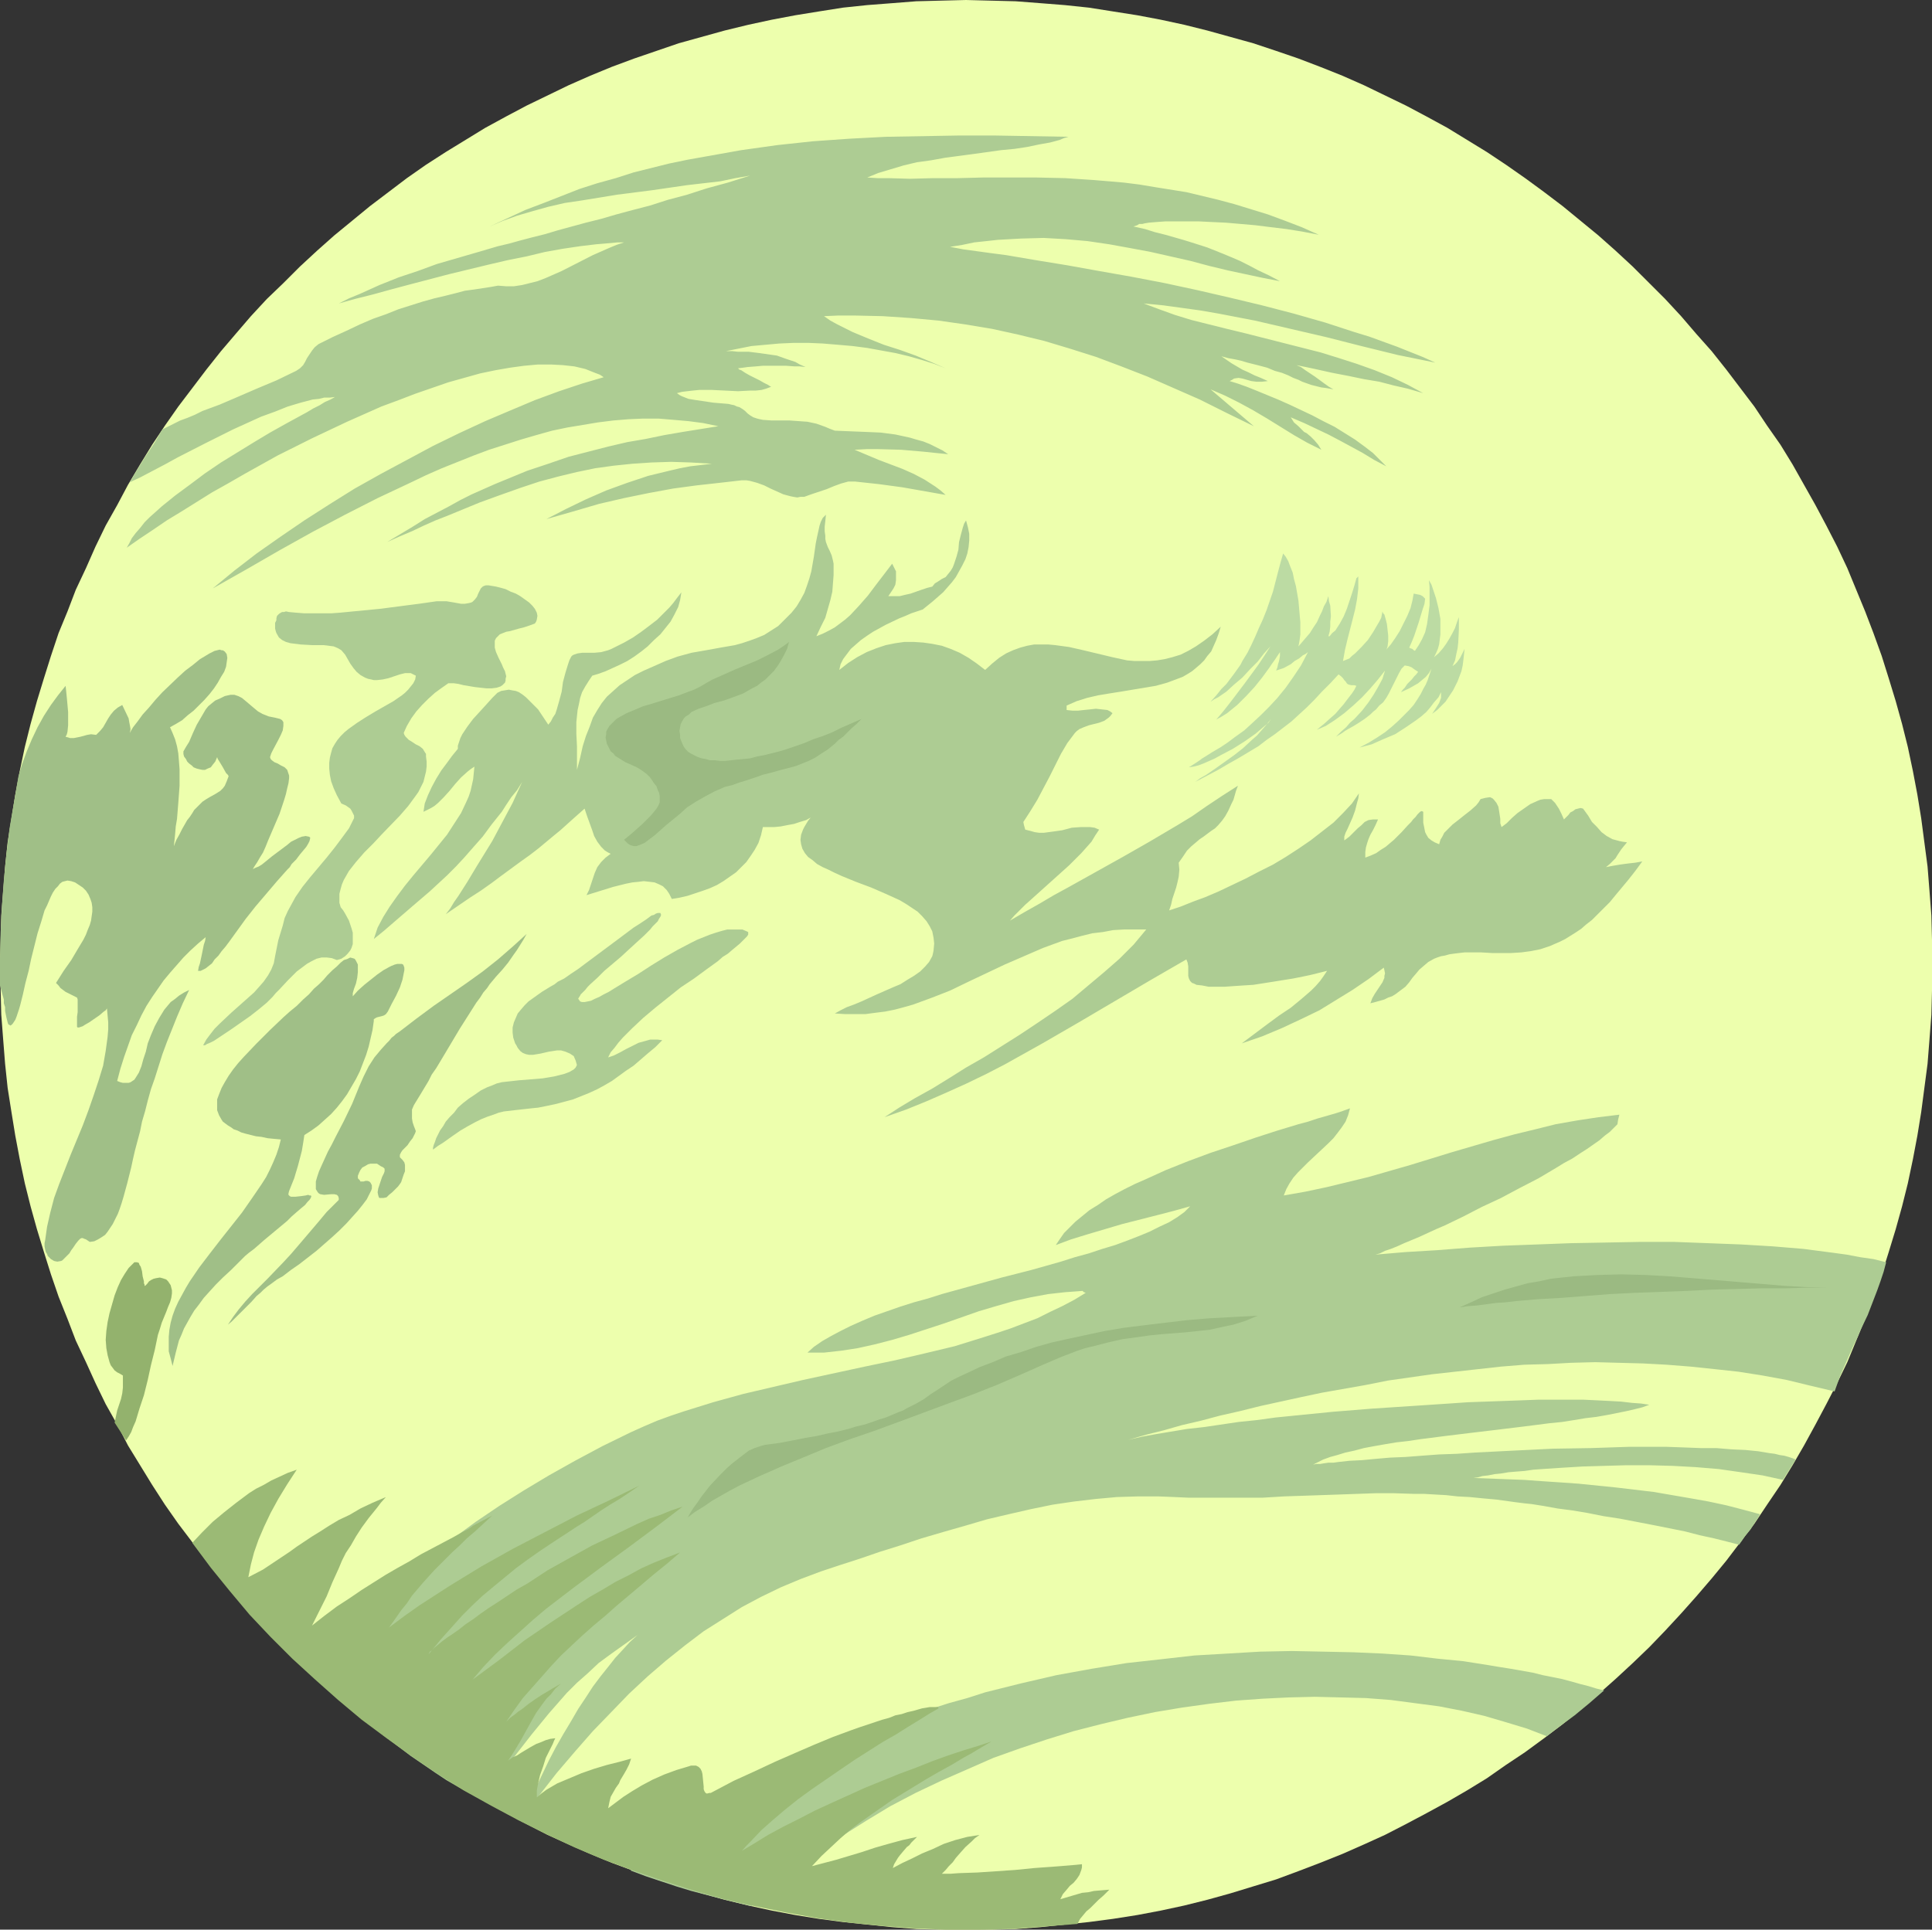 <?xml version="1.0" encoding="UTF-8" standalone="no"?>
<svg
   version="1.0"
   width="129.766mm"
   height="129.639mm"
   id="svg16"
   sodipodi:docname="Planet 06.wmf"
   xmlns:inkscape="http://www.inkscape.org/namespaces/inkscape"
   xmlns:sodipodi="http://sodipodi.sourceforge.net/DTD/sodipodi-0.dtd"
   xmlns="http://www.w3.org/2000/svg"
   xmlns:svg="http://www.w3.org/2000/svg">
  <rect width="100%" height="100%" fill="#333333" stroke="none"/>
  <sodipodi:namedview
     id="namedview16"
     pagecolor="#ffffff"
     bordercolor="#000000"
     borderopacity="0.25"
     inkscape:showpageshadow="2"
     inkscape:pageopacity="0.0"
     inkscape:pagecheckerboard="0"
     inkscape:deskcolor="#d1d1d1"
     inkscape:document-units="mm" />
  <defs
     id="defs1">
    <pattern
       id="WMFhbasepattern"
       patternUnits="userSpaceOnUse"
       width="6"
       height="6"
       x="0"
       y="0" />
  </defs>
  <path
     style="fill:#edffad;fill-opacity:1;fill-rule:evenodd;stroke:none"
     d="m 245.228,489.974 h -6.304 l -6.304,-0.162 -6.143,-0.485 -6.304,-0.646 -6.143,-0.646 -6.143,-0.808 -5.981,-0.969 -5.981,-1.131 -5.981,-1.292 -5.981,-1.454 -5.82,-1.615 -5.82,-1.777 -5.658,-1.777 -5.658,-2.1 -5.658,-2.1 -5.496,-2.262 -5.496,-2.423 -5.335,-2.423 -5.335,-2.746 -5.173,-2.746 -5.335,-2.908 -5.011,-2.908 -5.011,-3.069 -5.011,-3.393 -4.85,-3.231 -4.688,-3.554 -4.688,-3.554 -4.526,-3.716 -4.526,-3.877 -4.365,-3.877 -4.365,-4.039 -4.203,-4.039 -4.203,-4.2 -4.041,-4.362 -3.88,-4.362 -3.718,-4.523 -3.718,-4.523 -3.556,-4.685 -3.556,-4.685 -3.395,-4.846 -3.233,-5.008 -3.071,-5.008 -3.071,-5.008 -2.748,-5.331 -2.91,-5.17 -2.586,-5.331 -2.425,-5.331 -2.586,-5.493 -2.101,-5.493 -2.263,-5.654 -1.94,-5.654 -1.778,-5.654 L 9.376,312.11 7.759,306.294 6.304,300.479 5.011,294.34 3.88,288.363 2.91,282.385 1.94,276.246 1.293,270.108 0.808,263.969 0.323,257.668 0.162,251.368 0,245.068 l 0.162,-6.3 0.162,-6.3 0.485,-6.3 0.485,-6.139 0.647,-6.139 0.97,-6.139 0.97,-5.977 1.132,-5.977 1.293,-6.139 1.455,-5.816 1.617,-5.816 1.778,-5.816 1.778,-5.654 1.94,-5.816 2.263,-5.493 2.101,-5.493 2.586,-5.493 2.425,-5.493 2.586,-5.331 2.91,-5.17 2.748,-5.17 3.071,-5.17 3.071,-5.008 3.233,-4.846 3.395,-4.846 3.556,-4.685 3.556,-4.685 3.718,-4.685 3.718,-4.362 3.88,-4.523 4.041,-4.362 4.203,-4.039 4.203,-4.2 4.365,-4.039 4.365,-3.877 4.526,-3.716 4.526,-3.716 4.688,-3.554 4.688,-3.554 4.85,-3.393 5.011,-3.231 5.011,-3.069 5.011,-3.069 5.335,-2.908 5.173,-2.746 5.335,-2.585 5.335,-2.585 5.496,-2.423 5.496,-2.262 5.658,-2.1 5.658,-1.939 5.658,-1.939 5.82,-1.615 5.82,-1.615 5.981,-1.454 5.981,-1.292 5.981,-1.131 5.981,-0.969 6.143,-0.969 6.143,-0.646 6.304,-0.485 6.143,-0.485 6.304,-0.162 L 245.228,0 l 6.304,0.162 6.304,0.162 6.304,0.485 6.143,0.485 6.143,0.646 6.143,0.969 6.143,0.969 5.981,1.131 5.981,1.292 5.82,1.454 5.82,1.615 5.82,1.615 5.82,1.939 5.658,1.939 5.496,2.1 5.658,2.262 5.496,2.423 5.335,2.585 5.335,2.585 5.173,2.746 5.335,2.908 5.011,3.069 5.011,3.069 4.85,3.231 4.85,3.393 4.85,3.554 4.688,3.554 4.526,3.716 4.526,3.716 4.365,3.877 4.365,4.039 4.203,4.2 4.041,4.039 4.041,4.362 3.88,4.523 3.88,4.362 3.718,4.685 3.556,4.685 3.556,4.685 3.233,4.846 3.395,4.846 3.071,5.008 2.91,5.17 2.91,5.17 2.748,5.17 2.748,5.331 2.586,5.493 2.263,5.493 2.263,5.493 2.101,5.493 2.101,5.816 1.778,5.654 1.778,5.816 1.617,5.816 1.455,5.816 1.293,6.139 1.132,5.977 0.97,5.977 0.808,6.139 0.808,6.139 0.485,6.139 0.485,6.3 0.162,6.3 v 6.3 6.3 l -0.162,6.3 -0.485,6.3 -0.485,6.139 -0.808,6.139 -0.808,6.139 -0.97,5.977 -1.132,5.977 -1.293,6.139 -1.455,5.816 -1.617,5.816 -1.778,5.816 -1.778,5.654 -2.101,5.654 -2.101,5.654 -2.263,5.493 -2.263,5.493 -2.586,5.331 -2.748,5.331 -2.748,5.17 -2.91,5.331 -2.91,5.008 -3.071,5.008 -3.395,5.008 -3.233,4.846 -3.556,4.685 -3.556,4.685 -3.718,4.523 -3.88,4.523 -3.88,4.362 -4.041,4.362 -4.041,4.2 -4.203,4.039 -4.365,4.039 -4.365,3.877 -4.526,3.877 -4.526,3.716 -4.688,3.554 -4.85,3.554 -4.85,3.231 -4.85,3.393 -5.011,3.069 -5.011,2.908 -5.335,2.908 -5.173,2.746 -5.335,2.746 -5.335,2.423 -5.496,2.423 -5.658,2.262 -5.496,2.1 -5.658,2.1 -5.82,1.777 -5.82,1.777 -5.82,1.615 -5.82,1.454 -5.981,1.292 -5.981,1.131 -6.143,0.969 -6.143,0.808 -6.143,0.646 -6.143,0.646 -6.304,0.485 -6.304,0.162 z"
     id="path1" />
  <path
     style="fill:#adcc93;fill-opacity:1;fill-rule:evenodd;stroke:none"
     d="m 407.204,429.232 -3.718,3.231 -3.718,3.069 -3.718,2.746 -1.778,1.292 -1.617,1.292 -5.011,-1.939 -5.335,-1.615 -5.496,-1.615 -5.658,-1.292 -5.82,-1.131 -6.143,-0.808 -6.143,-0.808 -6.304,-0.485 -6.304,-0.162 -6.628,-0.162 -6.628,0.162 -6.628,0.323 -6.789,0.485 -6.789,0.808 -6.951,0.969 -6.789,1.131 -6.951,1.454 -6.789,1.615 -6.951,1.777 -6.789,2.1 -6.789,2.262 -6.789,2.423 -6.628,2.908 -6.628,2.908 -6.466,3.069 -6.466,3.393 -6.143,3.716 -6.143,3.877 -5.981,4.039 -5.82,4.362 -5.658,4.523 -5.496,4.846 -4.041,-0.969 -3.88,-0.969 -7.436,-1.939 -3.718,-1.131 -3.88,-1.292 -3.88,-1.292 -3.88,-1.454 4.203,-3.393 4.365,-3.231 4.526,-3.069 4.365,-2.908 4.365,-2.908 4.526,-2.585 4.526,-2.746 4.365,-2.423 9.053,-4.685 4.526,-2.1 4.688,-2.1 4.526,-1.939 4.526,-1.939 4.688,-1.777 4.526,-1.615 4.526,-1.615 4.526,-1.454 4.688,-1.292 4.526,-1.454 9.053,-2.262 9.053,-2.1 8.891,-1.615 8.891,-1.454 8.729,-0.969 8.568,-0.969 8.406,-0.485 8.244,-0.485 8.083,-0.162 7.921,0.162 7.598,0.162 7.436,0.323 7.113,0.485 6.789,0.808 6.628,0.646 3.071,0.485 3.071,0.485 2.91,0.485 3.071,0.485 2.748,0.485 2.748,0.485 2.586,0.646 2.425,0.485 2.425,0.485 2.425,0.646 2.263,0.646 1.94,0.485 2.101,0.646 z"
     id="path2" />
  <path
     style="fill:#adcc93;fill-opacity:1;fill-rule:evenodd;stroke:none"
     d="m 349.171,318.572 7.598,-0.646 8.083,-0.485 8.244,-0.646 8.406,-0.485 8.729,-0.323 8.568,-0.323 8.891,-0.162 8.729,-0.162 h 8.568 l 8.568,0.323 8.406,0.323 8.083,0.485 3.88,0.323 3.88,0.323 3.718,0.485 3.718,0.485 3.556,0.485 3.395,0.646 3.395,0.485 3.233,0.808 -0.647,2.423 -0.808,2.423 -0.808,2.262 -0.808,2.1 -1.617,4.2 -1.778,3.716 -0.808,1.939 -0.97,1.939 -1.617,3.716 -1.778,4.039 -1.455,4.039 -6.143,-1.454 -5.981,-1.454 -6.143,-1.131 -6.143,-0.969 -5.981,-0.646 -6.143,-0.646 -6.143,-0.485 -5.981,-0.323 -6.143,-0.162 -5.981,-0.162 -6.143,0.162 -5.82,0.323 -5.981,0.162 -5.981,0.485 -5.82,0.646 -5.82,0.646 -5.82,0.646 -5.658,0.808 -5.658,0.808 -5.658,1.131 -5.496,0.969 -5.496,0.969 -5.335,1.131 -5.173,1.131 -5.173,1.131 -5.173,1.292 -5.011,1.131 -4.85,1.292 -4.85,1.131 -4.526,1.292 -4.526,1.131 -4.526,1.292 3.556,-0.808 3.556,-0.646 3.88,-0.646 3.88,-0.646 4.365,-0.485 4.365,-0.646 4.365,-0.646 4.688,-0.485 4.688,-0.646 4.85,-0.485 9.699,-0.969 10.022,-0.808 9.861,-0.646 9.699,-0.646 4.688,-0.323 4.526,-0.162 4.526,-0.162 4.526,-0.162 4.203,-0.162 h 4.041 3.88 3.718 l 3.395,0.162 3.233,0.162 2.91,0.162 2.748,0.323 2.263,0.162 2.101,0.323 -1.778,0.646 -1.94,0.485 -2.101,0.485 -2.425,0.485 -2.425,0.485 -2.748,0.485 -2.748,0.323 -2.91,0.485 -3.071,0.485 -3.233,0.323 -6.304,0.808 -6.628,0.808 -6.789,0.808 -6.628,0.808 -6.304,0.808 -3.233,0.485 -2.91,0.323 -2.91,0.485 -2.748,0.485 -2.586,0.485 -2.425,0.646 -2.263,0.485 -2.101,0.646 -1.778,0.485 -1.778,0.646 -1.293,0.646 -1.293,0.646 0.808,-0.162 h 0.97 l 0.97,-0.162 1.132,-0.162 h 1.293 l 1.132,-0.162 2.91,-0.323 3.233,-0.162 3.395,-0.323 3.718,-0.323 3.88,-0.162 4.203,-0.323 4.365,-0.323 4.526,-0.162 4.688,-0.323 9.699,-0.485 9.861,-0.485 9.861,-0.162 9.699,-0.323 h 9.214 l 4.526,0.162 4.203,0.162 h 4.041 l 3.88,0.323 3.556,0.162 3.233,0.323 2.91,0.485 1.293,0.162 1.293,0.323 1.132,0.162 1.132,0.323 0.97,0.323 0.808,0.323 -3.233,5.17 -5.173,-1.131 -5.496,-0.808 -5.658,-0.808 -5.82,-0.485 -5.82,-0.323 -5.981,-0.162 h -5.82 l -5.658,0.162 -5.496,0.162 -5.335,0.323 -2.425,0.162 -2.425,0.162 -2.263,0.162 -2.263,0.323 -2.101,0.162 -1.94,0.162 -1.94,0.323 -1.617,0.162 -1.617,0.323 -1.455,0.162 -1.132,0.323 -1.132,0.162 4.203,0.162 4.203,0.162 4.365,0.162 4.526,0.323 4.688,0.323 4.688,0.323 9.538,0.969 9.538,1.131 4.688,0.808 4.688,0.808 4.526,0.808 4.526,0.969 4.365,1.131 4.203,1.131 -0.647,1.131 -0.647,0.969 -1.132,1.777 -1.455,1.777 -0.647,0.969 -0.808,1.131 -3.071,-0.808 -3.233,-0.808 -3.718,-0.808 -3.718,-0.969 -4.041,-0.808 -4.041,-0.808 -8.406,-1.615 -4.203,-0.646 -4.041,-0.808 -3.88,-0.646 -3.718,-0.485 -3.556,-0.646 -3.071,-0.485 -1.617,-0.162 -1.293,-0.162 -1.293,-0.162 -1.132,-0.162 -3.556,-0.485 -3.556,-0.323 -3.233,-0.323 -3.071,-0.162 -2.91,-0.323 -2.91,-0.162 -2.748,-0.162 h -2.586 l -5.011,-0.162 h -4.688 l -9.053,0.323 -4.688,0.162 -4.688,0.162 -4.85,0.162 -2.586,0.162 -2.748,0.162 h -2.748 -2.91 -6.304 -3.395 -3.556 l -3.556,-0.162 -4.041,-0.162 h -5.173 l -5.335,0.162 -5.335,0.485 -5.496,0.646 -5.496,0.808 -5.496,1.131 -5.658,1.292 -5.496,1.292 -5.496,1.615 -5.658,1.615 -5.496,1.615 -5.335,1.777 -5.173,1.615 -5.173,1.777 -5.011,1.615 -4.85,1.615 -5.173,1.939 -5.011,2.1 -5.011,2.423 -4.85,2.585 -4.85,3.069 -4.85,3.069 -4.688,3.554 -4.85,3.877 -4.688,4.039 -4.688,4.362 -4.526,4.685 -4.688,4.846 -4.526,5.17 -4.688,5.493 -4.526,5.816 -4.688,6.139 1.778,-3.877 1.94,-3.877 1.778,-3.716 1.778,-3.716 1.778,-3.393 1.94,-3.393 1.94,-3.231 1.778,-3.069 1.94,-2.908 1.778,-2.746 1.94,-2.585 1.94,-2.423 1.778,-2.262 1.94,-2.1 1.778,-1.939 1.94,-1.777 -3.395,2.423 -3.395,2.423 -3.071,2.262 -2.748,2.585 -2.748,2.423 -2.586,2.585 -2.263,2.585 -2.263,2.585 -4.365,5.331 -8.568,10.985 -4.365,5.493 -2.748,-1.454 -2.91,-1.615 -3.071,-1.777 -2.91,-1.939 -3.071,-2.1 -3.071,-2.1 -5.981,-4.523 -5.82,-4.523 -2.91,-2.262 -2.586,-2.423 -2.586,-2.262 -2.425,-2.1 -2.263,-2.1 -2.101,-1.939 1.455,-1.454 1.455,-1.615 1.617,-1.615 1.617,-1.777 1.778,-1.777 1.778,-1.777 1.94,-1.777 1.94,-1.777 4.203,-3.877 4.526,-3.877 4.85,-3.877 5.011,-4.039 5.496,-4.039 5.496,-4.039 5.981,-4.039 6.143,-3.877 6.466,-3.877 6.628,-3.716 6.951,-3.716 7.274,-3.554 3.233,-1.454 3.395,-1.454 3.556,-1.292 3.395,-1.131 7.274,-2.262 7.598,-2.1 7.598,-1.777 7.598,-1.777 15.68,-3.393 7.759,-1.615 7.598,-1.777 7.436,-1.777 7.274,-2.262 3.556,-1.131 3.395,-1.131 3.395,-1.292 3.395,-1.292 3.233,-1.615 3.071,-1.454 3.071,-1.615 2.91,-1.777 -0.485,-0.162 -0.323,-0.323 -2.101,0.162 -2.263,0.162 -4.365,0.485 -4.365,0.808 -4.365,0.969 -4.526,1.292 -4.365,1.292 -8.729,3.069 -8.891,2.908 -4.365,1.292 -4.365,1.131 -4.365,0.969 -4.203,0.646 -4.365,0.485 h -2.101 -2.101 l 1.617,-1.454 2.101,-1.454 2.263,-1.292 2.425,-1.292 2.586,-1.292 2.91,-1.292 3.071,-1.292 3.233,-1.131 3.233,-1.131 3.556,-1.131 3.556,-0.969 3.556,-1.131 7.598,-2.1 7.598,-2.1 7.598,-1.939 7.436,-2.1 3.556,-1.131 3.556,-0.969 3.395,-1.131 3.233,-0.969 3.071,-1.131 2.91,-1.131 2.748,-1.131 2.586,-1.292 2.425,-1.131 2.101,-1.292 1.778,-1.292 1.455,-1.454 -4.041,1.131 -4.365,1.131 -8.891,2.262 -4.365,1.292 -4.365,1.292 -4.203,1.292 -3.88,1.454 0.97,-1.454 1.132,-1.615 1.455,-1.454 1.455,-1.454 1.778,-1.454 1.778,-1.454 2.101,-1.292 2.101,-1.454 2.263,-1.292 2.425,-1.292 2.586,-1.292 2.586,-1.131 5.335,-2.423 5.658,-2.262 5.658,-2.1 5.82,-1.939 5.658,-1.939 5.496,-1.777 5.335,-1.615 2.425,-0.646 2.425,-0.808 2.263,-0.646 2.263,-0.646 1.94,-0.646 1.778,-0.646 -0.485,1.777 -0.647,1.615 -0.97,1.454 -0.97,1.292 -1.132,1.454 -1.293,1.292 -2.586,2.423 -2.586,2.423 -2.586,2.585 -1.132,1.292 -0.97,1.454 -0.808,1.454 -0.647,1.615 5.496,-0.969 5.335,-1.131 5.335,-1.292 5.335,-1.292 10.669,-3.069 10.507,-3.231 10.507,-3.069 5.335,-1.454 5.335,-1.292 5.173,-1.292 5.496,-0.969 5.335,-0.808 5.335,-0.646 -0.323,1.292 -0.162,1.131 -0.808,0.808 -1.132,1.131 -1.293,0.969 -1.293,1.131 -1.617,1.131 -1.617,1.131 -1.778,1.131 -1.94,1.292 -2.101,1.131 -2.101,1.292 -4.365,2.585 -4.688,2.423 -4.85,2.585 -4.85,2.262 -4.688,2.423 -4.688,2.262 -2.263,0.969 -2.101,0.969 -2.101,0.969 -1.94,0.808 -1.94,0.808 -1.778,0.808 -1.617,0.646 -1.455,0.485 -1.293,0.646 z"
     id="path3" />
  <path
     style="fill:#adcc93;fill-opacity:1;fill-rule:evenodd;stroke:none"
     d="m 124.311,57.511 4.526,-2.1 4.526,-2.1 4.688,-1.777 4.526,-1.777 4.526,-1.777 4.526,-1.454 4.688,-1.292 4.526,-1.454 4.526,-1.131 4.526,-1.131 4.688,-0.969 4.526,-0.808 9.053,-1.615 9.214,-1.292 9.053,-0.969 9.214,-0.646 9.214,-0.485 9.214,-0.162 9.214,-0.162 h 9.376 l 18.59,0.323 -1.132,0.323 -1.132,0.485 -2.425,0.646 -2.748,0.485 -3.071,0.646 -3.233,0.485 -3.395,0.323 -6.951,0.969 -7.274,0.969 -3.556,0.646 -3.556,0.485 -3.395,0.808 -3.233,0.969 -3.233,0.969 -2.748,1.131 2.586,0.162 h 2.748 l 5.496,0.162 5.981,-0.162 h 6.143 l 6.466,-0.162 h 6.628 6.951 l 7.274,0.162 7.274,0.485 3.88,0.323 3.718,0.323 3.88,0.485 3.88,0.646 4.041,0.646 4.041,0.646 4.041,0.969 4.041,0.969 4.203,1.131 4.203,1.292 4.203,1.292 4.365,1.615 4.203,1.615 4.365,1.939 -4.203,-0.808 -4.041,-0.646 -4.041,-0.485 -3.88,-0.485 -3.718,-0.323 -3.718,-0.323 -3.556,-0.162 -3.233,-0.162 h -3.071 -2.91 -2.586 l -2.263,0.162 -1.94,0.162 -0.97,0.162 -0.647,0.162 h -0.808 l -0.485,0.323 -0.485,0.162 -0.485,0.162 2.91,0.646 2.586,0.808 2.586,0.646 2.263,0.646 2.263,0.646 2.101,0.646 4.041,1.292 4.041,1.615 1.94,0.808 2.263,0.969 2.263,1.131 2.425,1.292 2.748,1.292 2.748,1.454 -4.203,-0.808 -4.526,-0.969 -4.526,-0.969 -4.688,-1.131 -4.85,-1.292 -5.011,-1.131 -5.011,-1.131 -5.173,-0.969 -5.335,-0.969 -5.496,-0.808 -5.496,-0.485 -5.658,-0.323 -5.82,0.162 -2.91,0.162 -2.91,0.162 -2.91,0.323 -3.071,0.323 -3.071,0.646 -3.071,0.485 3.395,0.646 3.556,0.485 3.556,0.485 3.718,0.485 7.598,1.292 7.921,1.292 8.083,1.454 8.244,1.454 8.406,1.615 8.244,1.777 8.406,1.939 8.083,1.939 8.083,2.1 7.921,2.262 7.436,2.423 3.718,1.131 3.556,1.292 3.556,1.292 3.233,1.292 3.233,1.292 3.233,1.454 -9.538,-1.939 -9.214,-2.262 -8.891,-2.262 -9.053,-2.1 -9.053,-2.1 -9.214,-1.777 -4.688,-0.808 -4.688,-0.646 -4.688,-0.646 -5.011,-0.485 3.88,1.454 4.041,1.454 4.203,1.292 4.526,1.131 4.526,1.131 4.688,1.131 9.538,2.423 9.538,2.423 4.688,1.454 4.526,1.454 4.526,1.615 4.365,1.777 4.041,1.939 3.88,2.1 -3.88,-1.131 -3.556,-0.808 -3.718,-0.969 -3.88,-0.646 -3.88,-0.808 -4.203,-0.808 -4.365,-0.969 -2.263,-0.485 -2.425,-0.485 1.132,0.485 1.132,0.808 2.425,1.615 2.425,1.777 1.132,0.808 1.132,0.646 -1.778,-0.323 -1.293,-0.162 -1.293,-0.323 -1.293,-0.323 -2.263,-0.808 -0.97,-0.485 -1.293,-0.485 -1.293,-0.646 -1.617,-0.646 -1.778,-0.485 -1.94,-0.808 -2.425,-0.646 -1.293,-0.323 -1.293,-0.323 -1.617,-0.485 -1.455,-0.323 -1.778,-0.323 -1.778,-0.485 2.586,1.777 2.748,1.615 1.455,0.646 1.617,0.808 1.617,0.646 1.778,0.808 -1.455,0.162 h -1.455 l -1.293,-0.162 -1.132,-0.323 -1.132,-0.323 -0.97,-0.162 -1.132,0.162 -0.485,0.323 -0.647,0.323 2.101,0.646 2.263,0.808 2.425,0.969 2.748,1.131 2.748,1.131 2.91,1.292 5.82,2.746 2.748,1.454 2.91,1.454 2.586,1.615 2.586,1.615 2.425,1.777 2.101,1.615 1.778,1.777 1.617,1.615 -3.071,-1.615 -2.91,-1.777 -5.658,-3.069 -3.071,-1.615 -3.071,-1.454 -3.071,-1.454 -3.395,-1.454 0.808,1.292 1.132,0.969 0.97,0.969 0.485,0.485 0.647,0.323 0.97,0.808 0.97,0.969 0.97,1.131 0.808,1.292 -3.556,-1.777 -3.395,-1.939 -6.789,-4.2 -3.556,-2.1 -3.556,-1.939 -3.556,-1.777 -3.718,-1.615 5.496,4.685 5.496,4.685 -6.951,-3.393 -6.789,-3.393 -6.628,-2.908 -6.628,-2.908 -6.628,-2.585 -6.466,-2.423 -6.628,-2.1 -6.466,-1.939 -6.628,-1.615 -6.628,-1.454 -6.789,-1.131 -6.789,-0.969 -6.951,-0.646 -7.274,-0.485 -7.274,-0.162 h -3.88 l -3.718,0.162 1.617,1.131 1.778,0.969 3.88,1.939 3.88,1.615 4.041,1.615 4.041,1.292 4.041,1.454 3.88,1.615 3.718,1.615 -2.91,-1.131 -3.071,-0.969 -3.395,-0.969 -3.395,-0.808 -3.556,-0.646 -3.556,-0.646 -3.718,-0.485 -3.718,-0.323 -3.88,-0.323 -3.718,-0.162 h -3.556 l -3.718,0.162 -3.556,0.323 -3.556,0.323 -3.233,0.646 -3.233,0.646 h 1.617 l 1.455,0.162 h 2.748 l 2.586,0.323 2.263,0.323 2.263,0.323 2.263,0.808 2.425,0.808 1.132,0.646 1.455,0.646 -1.455,-0.162 h -1.293 l -2.263,-0.162 h -1.94 -1.94 -1.94 l -1.778,0.162 -2.101,0.162 -1.132,0.162 -1.293,0.162 0.323,0.323 0.485,0.162 0.97,0.646 1.132,0.646 1.293,0.646 1.293,0.646 1.132,0.646 0.97,0.485 0.485,0.323 0.323,0.162 -1.293,0.485 -1.132,0.323 -1.455,0.162 h -1.455 l -3.071,0.162 -6.628,-0.323 h -3.233 l -1.617,0.162 -1.455,0.162 -1.293,0.162 -1.293,0.323 0.647,0.485 0.647,0.323 0.808,0.323 0.808,0.323 1.94,0.323 2.263,0.323 2.101,0.323 1.94,0.162 1.94,0.162 0.647,0.162 0.808,0.162 0.647,0.323 0.647,0.162 0.808,0.485 0.647,0.485 0.647,0.646 0.647,0.485 0.808,0.485 0.485,0.162 0.485,0.162 0.647,0.162 0.808,0.162 2.263,0.162 h 4.526 l 2.263,0.162 2.263,0.162 2.263,0.485 2.263,0.808 1.132,0.485 1.293,0.485 3.88,0.162 4.041,0.162 3.718,0.162 3.718,0.485 3.718,0.808 1.617,0.485 1.778,0.485 1.617,0.646 1.617,0.808 1.617,0.808 1.455,0.969 -3.233,-0.323 -3.071,-0.323 -5.658,-0.485 -5.82,-0.162 h -2.91 l -3.071,0.162 3.071,1.292 3.071,1.292 5.981,2.262 2.91,1.292 2.748,1.454 2.748,1.777 1.293,0.969 1.293,1.131 -5.496,-0.969 -5.496,-0.969 -5.981,-0.808 -5.981,-0.646 h -0.808 -0.97 l -1.778,0.485 -1.778,0.646 -1.94,0.808 -1.94,0.646 -1.94,0.646 -1.778,0.646 h -0.97 l -0.808,0.162 -0.97,-0.162 -0.808,-0.162 -1.778,-0.485 -3.233,-1.454 -1.617,-0.808 -1.778,-0.646 -1.778,-0.485 -0.97,-0.162 h -1.132 l -5.658,0.646 -5.82,0.646 -5.981,0.808 -6.143,1.131 -6.304,1.292 -6.304,1.454 -6.628,1.939 -6.789,1.939 5.011,-2.585 5.011,-2.423 5.173,-2.262 5.335,-1.939 5.335,-1.777 5.335,-1.292 2.748,-0.646 2.586,-0.485 2.748,-0.323 2.748,-0.323 -5.335,-0.323 -5.011,-0.162 -5.011,0.162 -4.85,0.323 -4.688,0.485 -4.688,0.646 -4.688,0.969 -4.688,1.131 -4.85,1.292 -4.85,1.615 -5.011,1.777 -5.335,1.939 -5.496,2.262 -2.748,1.131 -2.91,1.131 -2.91,1.292 -3.071,1.454 -3.071,1.292 -3.233,1.454 3.233,-1.939 3.233,-1.939 3.071,-1.939 3.071,-1.615 3.071,-1.615 2.91,-1.615 2.91,-1.454 2.91,-1.292 2.91,-1.292 2.748,-1.131 5.496,-2.262 5.335,-1.777 5.173,-1.777 5.011,-1.292 5.011,-1.292 4.85,-1.131 4.688,-0.808 4.688,-0.969 4.688,-0.808 9.053,-1.454 -3.88,-0.808 -3.718,-0.485 -3.718,-0.323 -3.88,-0.323 h -3.88 l -3.718,0.162 -3.88,0.323 -3.88,0.485 -3.88,0.646 -3.88,0.646 -3.88,0.808 -4.041,1.131 -3.88,1.131 -4.041,1.292 -4.041,1.292 -3.88,1.454 -4.041,1.615 -4.041,1.615 -4.041,1.777 -4.041,1.939 -8.244,3.877 -8.244,4.2 -8.244,4.362 -8.406,4.685 -8.406,4.846 -8.568,4.846 5.496,-4.523 5.658,-4.362 5.981,-4.2 6.143,-4.2 6.304,-4.039 6.466,-4.039 6.628,-3.716 6.628,-3.554 6.628,-3.554 6.628,-3.231 6.628,-3.069 6.466,-2.746 6.143,-2.585 3.071,-1.131 3.071,-1.131 5.82,-1.939 2.748,-0.808 2.748,-0.808 -0.97,-0.646 -1.293,-0.485 -2.425,-0.969 -2.748,-0.646 -2.91,-0.323 -3.071,-0.162 h -3.233 l -3.556,0.323 -3.556,0.485 -3.718,0.646 -3.88,0.808 -4.041,1.131 -4.041,1.131 -4.203,1.454 -4.203,1.454 -4.203,1.615 -4.365,1.615 -4.365,1.939 -4.365,1.939 -8.891,4.2 -8.729,4.362 -8.406,4.685 -4.203,2.423 -4.041,2.262 -3.88,2.423 -3.88,2.423 -3.718,2.262 -3.556,2.423 -3.395,2.262 -3.233,2.262 0.647,-1.131 0.647,-1.292 0.97,-1.292 1.132,-1.292 1.132,-1.454 1.293,-1.292 1.455,-1.292 1.617,-1.454 3.395,-2.746 3.718,-2.746 3.88,-2.908 4.041,-2.746 4.203,-2.585 4.203,-2.585 4.041,-2.423 4.041,-2.262 3.556,-1.939 1.778,-0.969 1.617,-0.969 1.617,-0.808 1.293,-0.808 1.455,-0.646 1.132,-0.646 -1.293,0.162 h -1.455 l -1.293,0.323 -1.617,0.162 -3.071,0.808 -3.233,0.969 -3.233,1.292 -3.556,1.292 -3.556,1.615 -3.556,1.615 -7.113,3.554 -6.951,3.554 -3.233,1.777 -3.071,1.615 -3.071,1.615 -2.748,1.292 0.808,-1.454 0.97,-1.615 2.101,-3.393 2.263,-3.393 2.101,-3.554 1.293,-0.646 1.617,-0.808 1.617,-0.808 1.778,-0.646 1.94,-0.808 1.94,-0.969 4.365,-1.615 4.526,-1.939 4.85,-2.1 5.011,-2.1 5.011,-2.423 0.97,-0.646 0.808,-0.808 0.485,-0.808 0.485,-0.969 0.647,-0.969 0.647,-0.969 0.647,-0.808 0.97,-0.808 3.556,-1.777 3.556,-1.615 3.395,-1.615 3.395,-1.454 3.233,-1.131 3.233,-1.292 3.071,-0.969 3.071,-0.969 2.91,-0.808 2.748,-0.646 2.586,-0.646 2.425,-0.646 2.425,-0.323 2.101,-0.323 2.101,-0.323 1.778,-0.323 2.101,0.162 h 1.94 l 2.101,-0.323 1.94,-0.485 1.94,-0.485 2.101,-0.808 4.041,-1.777 7.921,-4.039 4.041,-1.777 1.94,-0.808 1.94,-0.646 h -1.617 l -1.778,0.162 -1.778,0.162 -1.94,0.162 -4.041,0.485 -4.365,0.646 -4.526,0.808 -4.688,1.131 -4.85,0.969 -4.85,1.131 -10.022,2.423 -9.861,2.585 -4.85,1.292 -4.688,1.292 -4.526,1.131 -4.041,1.131 2.586,-1.292 2.748,-1.131 5.011,-2.262 4.85,-1.939 4.85,-1.615 4.85,-1.777 5.011,-1.454 5.011,-1.454 5.496,-1.615 2.748,-0.646 2.91,-0.808 3.071,-0.808 3.233,-0.808 3.233,-0.969 3.556,-0.969 3.556,-0.969 3.88,-0.969 3.88,-1.131 4.203,-1.131 4.365,-1.131 4.526,-1.454 4.85,-1.292 5.011,-1.615 5.335,-1.454 5.658,-1.777 -3.718,0.646 -3.88,0.808 -4.203,0.485 -4.203,0.485 -8.891,1.292 -8.891,1.131 -8.891,1.454 -4.365,0.646 -4.203,0.969 -4.041,1.131 -3.88,1.131 -3.556,1.292 z"
     id="path4" />
  <path
     style="fill:#adcc93;fill-opacity:1;fill-rule:evenodd;stroke:none"
     d="m 139.183,184.003 -1.293,-1.939 -1.293,-1.939 -1.617,-1.615 -1.455,-1.454 -0.808,-0.646 -0.97,-0.646 -0.808,-0.323 -0.97,-0.162 -0.808,-0.162 -0.97,0.162 -0.97,0.162 -0.97,0.485 -0.647,0.646 -0.647,0.646 -1.455,1.615 -1.617,1.777 -1.778,1.939 -1.455,1.939 -1.293,1.939 -0.485,0.969 -0.323,0.969 -0.323,0.969 v 0.808 l -1.455,1.777 -1.293,1.777 -1.455,1.939 -1.293,2.1 -1.132,2.1 -0.97,2.1 -0.808,2.1 -0.323,2.1 0.97,-0.485 0.97,-0.485 0.808,-0.485 0.97,-0.808 1.455,-1.454 1.455,-1.615 1.455,-1.777 1.455,-1.615 1.617,-1.454 0.808,-0.646 0.97,-0.646 -0.162,1.615 -0.162,1.615 -0.323,1.454 -0.323,1.454 -0.485,1.454 -0.647,1.454 -1.293,2.746 -1.778,2.746 -1.778,2.746 -2.101,2.585 -2.101,2.585 -4.365,5.17 -2.101,2.585 -1.94,2.585 -1.94,2.746 -1.617,2.585 -1.455,2.746 -0.485,1.454 -0.485,1.454 2.586,-2.1 2.425,-2.1 4.688,-4.039 4.526,-3.877 4.365,-4.039 2.263,-2.262 2.101,-2.262 2.263,-2.585 2.425,-2.746 2.263,-3.069 2.586,-3.231 1.132,-1.777 1.293,-1.939 1.455,-1.777 1.293,-2.1 -2.425,5.331 -2.586,4.846 -2.586,4.846 -2.586,4.2 -1.293,2.1 -2.425,4.039 -2.263,3.554 -1.132,1.615 -0.97,1.615 -1.132,1.454 3.071,-2.1 3.071,-2.1 2.748,-1.777 2.748,-1.939 2.586,-1.939 2.425,-1.777 2.425,-1.777 2.263,-1.615 2.101,-1.615 1.94,-1.615 1.94,-1.615 1.778,-1.454 1.617,-1.454 1.617,-1.454 1.455,-1.292 1.455,-1.292 0.647,1.939 0.647,1.777 0.647,1.777 0.485,1.454 0.808,1.454 0.97,1.292 0.97,0.969 0.808,0.485 0.647,0.323 -0.647,0.485 -0.647,0.485 -1.132,1.131 -0.97,1.292 -0.647,1.454 -0.97,2.908 -0.485,1.454 -0.647,1.292 6.789,-2.1 3.233,-0.808 1.617,-0.323 1.617,-0.162 1.293,-0.162 1.455,0.162 1.293,0.162 1.132,0.485 0.97,0.485 0.97,0.969 0.647,0.969 0.647,1.292 1.94,-0.323 2.101,-0.485 1.94,-0.646 1.94,-0.646 1.778,-0.646 1.778,-0.808 1.617,-0.969 1.617,-1.131 1.617,-1.131 1.293,-1.292 1.293,-1.292 1.132,-1.615 0.97,-1.454 0.97,-1.777 0.647,-1.939 0.485,-2.1 h 1.293 1.617 l 1.617,-0.162 1.617,-0.323 1.778,-0.323 1.455,-0.485 1.617,-0.485 1.132,-0.646 -0.647,0.808 -0.485,0.808 -0.485,0.808 -0.323,0.646 -0.485,1.292 -0.162,1.292 0.162,1.131 0.323,1.131 0.647,1.131 0.808,0.969 1.132,0.808 1.132,0.969 1.455,0.808 1.455,0.646 1.617,0.808 1.778,0.808 3.556,1.454 3.88,1.454 3.718,1.615 3.556,1.615 1.617,0.969 1.455,0.969 1.455,0.969 1.132,1.131 1.132,1.292 0.808,1.292 0.647,1.292 0.323,1.615 0.162,1.454 -0.162,1.777 -0.162,0.808 -0.162,0.646 -0.808,1.454 -0.97,1.131 -1.293,1.292 -1.617,1.131 -1.617,0.969 -1.778,1.131 -1.94,0.808 -4.041,1.777 -3.88,1.777 -1.94,0.808 -1.778,0.646 -1.617,0.808 -1.455,0.808 2.586,0.162 h 2.586 2.586 l 2.425,-0.323 2.586,-0.323 2.425,-0.485 2.425,-0.646 2.263,-0.646 4.85,-1.777 4.526,-1.777 4.688,-2.262 9.214,-4.362 4.85,-2.1 4.85,-2.1 4.85,-1.777 2.586,-0.646 2.425,-0.646 2.586,-0.646 2.748,-0.323 2.586,-0.485 2.748,-0.162 h 2.91 2.748 l -3.233,3.877 -3.556,3.554 -3.88,3.393 -4.041,3.393 -4.041,3.393 -4.365,3.069 -4.526,3.069 -4.365,2.908 -9.214,5.816 -4.526,2.585 -4.365,2.746 -4.203,2.585 -4.365,2.423 -4.041,2.423 -3.718,2.423 5.496,-1.939 5.173,-2.1 5.173,-2.262 5.011,-2.262 5.011,-2.423 4.688,-2.423 9.538,-5.331 9.214,-5.331 9.053,-5.331 9.053,-5.331 9.214,-5.331 0.323,0.808 0.162,0.969 v 1.615 0.808 l 0.162,0.646 0.323,0.646 0.485,0.485 0.485,0.162 0.647,0.323 1.455,0.162 1.617,0.323 h 1.94 2.101 l 2.263,-0.162 2.425,-0.162 2.586,-0.162 5.173,-0.808 5.011,-0.808 2.425,-0.485 2.263,-0.485 1.94,-0.485 1.94,-0.485 -0.97,1.454 -0.808,1.131 -1.132,1.292 -1.132,1.131 -2.425,2.1 -2.748,2.262 -2.91,1.939 -3.071,2.262 -3.233,2.423 -3.233,2.423 5.173,-1.777 5.011,-2.1 4.85,-2.262 4.688,-2.262 4.203,-2.585 4.203,-2.585 4.041,-2.746 3.88,-2.908 0.162,0.646 0.162,0.808 -0.162,0.646 v 0.485 l -0.485,1.131 -0.647,0.969 -0.647,0.969 -0.647,0.969 -0.647,1.131 -0.485,1.292 1.293,-0.323 1.132,-0.323 1.132,-0.323 0.97,-0.485 0.97,-0.323 0.808,-0.485 1.293,-0.969 1.293,-0.969 0.97,-1.131 0.808,-1.131 0.97,-1.131 0.808,-0.969 1.132,-0.969 1.132,-0.969 1.455,-0.808 0.808,-0.323 0.97,-0.323 0.97,-0.162 1.132,-0.323 1.132,-0.162 1.293,-0.162 1.455,-0.162 h 1.617 2.586 l 2.748,0.162 h 4.85 l 2.586,-0.162 2.425,-0.323 2.425,-0.485 2.425,-0.808 2.586,-1.131 1.293,-0.646 1.293,-0.808 1.293,-0.808 1.455,-0.969 1.293,-1.131 1.455,-1.131 1.455,-1.454 1.455,-1.454 1.617,-1.615 1.455,-1.777 1.617,-1.939 1.617,-1.939 1.778,-2.262 1.778,-2.423 -1.778,0.323 -1.455,0.162 -1.293,0.162 -1.132,0.162 -0.97,0.162 -0.97,0.162 -1.617,0.323 0.97,-0.808 0.808,-0.808 0.647,-0.646 0.485,-0.808 0.97,-1.454 0.647,-0.808 0.808,-0.969 -1.132,-0.162 -0.808,-0.162 -1.778,-0.485 -1.455,-0.808 -1.293,-0.969 -1.132,-1.292 -1.293,-1.292 -0.97,-1.615 -1.293,-1.777 -0.647,-0.162 -0.647,0.162 -0.647,0.162 -0.647,0.485 -0.647,0.323 -0.485,0.646 -1.132,1.131 -0.647,-1.454 -0.647,-1.292 -0.97,-1.454 -0.485,-0.485 -0.485,-0.485 h -0.97 -0.808 l -0.97,0.162 -0.808,0.323 -1.778,0.808 -1.617,1.131 -1.617,1.131 -1.455,1.292 -1.293,1.292 -1.293,0.969 -0.323,-0.969 v -1.131 l -0.323,-2.1 -0.162,-0.969 -0.485,-0.969 -0.647,-0.808 -0.323,-0.323 -0.647,-0.323 -1.132,0.162 -1.293,0.323 -0.485,0.808 -0.647,0.808 -1.455,1.292 -1.455,1.131 -1.617,1.292 -1.455,1.131 -1.455,1.454 -0.647,0.646 -0.485,0.969 -0.485,0.808 -0.323,1.131 -1.132,-0.485 -0.808,-0.485 -0.808,-0.646 -0.485,-0.808 -0.323,-0.646 -0.162,-0.808 -0.323,-1.615 v -2.423 -0.323 l -0.323,-0.162 h -0.162 l -0.323,0.162 -0.323,0.323 -0.323,0.323 -0.485,0.646 -0.647,0.646 -0.485,0.646 -0.808,0.808 -1.617,1.777 -1.94,1.939 -2.101,1.777 -1.293,0.808 -1.132,0.808 -1.455,0.646 -1.293,0.485 v -1.454 l 0.162,-1.131 0.323,-1.131 0.323,-0.969 0.485,-1.131 0.647,-1.131 0.647,-1.292 0.647,-1.454 h -0.647 -0.647 l -1.132,0.162 -0.97,0.485 -0.808,0.808 -0.97,0.808 -0.97,0.969 -1.132,1.131 -1.293,0.969 v -0.969 l 0.323,-0.969 0.485,-0.969 0.647,-1.454 0.647,-1.454 0.647,-1.777 0.485,-1.939 0.323,-1.131 0.162,-1.292 -1.778,2.585 -2.263,2.423 -2.425,2.423 -2.91,2.262 -2.91,2.262 -3.071,2.1 -3.233,2.1 -3.233,1.939 -3.556,1.777 -3.395,1.777 -3.395,1.615 -3.395,1.615 -3.395,1.454 -3.071,1.131 -3.233,1.292 -2.91,0.969 0.485,-1.454 0.323,-1.454 0.97,-2.908 0.323,-1.292 0.323,-1.454 0.162,-1.777 -0.162,-1.777 1.132,-1.615 0.97,-1.454 1.132,-1.131 0.97,-0.808 1.132,-0.969 0.97,-0.646 1.94,-1.454 0.97,-0.646 0.808,-0.808 0.97,-1.131 0.808,-1.131 0.808,-1.454 0.808,-1.777 0.485,-0.969 0.323,-1.131 0.323,-1.131 0.485,-1.292 -4.041,2.585 -3.88,2.585 -3.718,2.585 -3.718,2.262 -3.556,2.1 -3.556,2.1 -6.789,3.877 -6.951,3.877 -6.951,3.877 -3.556,1.939 -3.556,2.1 -3.718,2.1 -3.88,2.262 1.132,-1.292 1.293,-1.292 1.455,-1.454 1.455,-1.292 3.233,-2.908 3.233,-2.908 3.233,-2.908 3.071,-3.069 1.293,-1.454 1.293,-1.454 0.97,-1.615 0.97,-1.454 -1.132,-0.485 -1.132,-0.162 h -1.293 -1.132 l -2.263,0.162 -2.425,0.646 -2.263,0.323 -2.425,0.323 h -1.132 l -1.132,-0.162 -1.132,-0.323 -1.293,-0.323 -0.323,-1.131 -0.162,-0.808 1.778,-2.746 1.778,-2.908 3.071,-5.816 2.91,-5.816 1.617,-2.746 1.94,-2.585 0.485,-0.485 0.647,-0.485 1.132,-0.485 1.293,-0.485 1.293,-0.323 1.293,-0.323 1.293,-0.485 1.132,-0.808 0.485,-0.485 0.485,-0.646 -0.647,-0.485 -0.647,-0.323 -1.455,-0.162 -1.455,-0.162 -1.455,0.162 -1.617,0.162 -1.455,0.162 h -1.455 l -1.455,-0.162 v -1.131 l 2.586,-1.131 2.586,-0.808 2.748,-0.646 2.91,-0.485 3.071,-0.485 2.91,-0.485 2.91,-0.485 2.91,-0.485 2.91,-0.808 2.586,-0.969 1.293,-0.485 1.132,-0.646 1.293,-0.808 0.97,-0.808 1.132,-0.969 0.97,-0.969 0.808,-1.131 0.97,-1.131 0.647,-1.454 0.647,-1.454 0.647,-1.777 0.485,-1.615 -2.101,1.939 -2.101,1.615 -2.101,1.454 -1.94,1.131 -1.94,0.969 -2.101,0.646 -1.94,0.485 -1.94,0.323 -1.94,0.162 h -1.778 -1.94 l -1.94,-0.162 -3.718,-0.808 -7.436,-1.777 -3.556,-0.808 -3.556,-0.485 -1.778,-0.162 h -1.778 -1.778 l -1.778,0.323 -1.778,0.485 -1.778,0.646 -1.778,0.808 -1.778,1.131 -1.778,1.454 -1.778,1.615 -2.101,-1.615 -2.101,-1.454 -2.263,-1.292 -2.263,-0.969 -2.263,-0.808 -2.425,-0.485 -2.263,-0.323 -2.425,-0.162 h -2.425 l -2.263,0.323 -2.425,0.485 -2.425,0.808 -2.425,0.969 -2.425,1.292 -2.263,1.454 -2.263,1.777 0.323,-1.454 0.647,-1.292 0.97,-1.292 0.97,-1.292 1.293,-1.131 1.293,-1.131 1.617,-1.131 1.455,-0.969 3.233,-1.777 3.395,-1.615 1.617,-0.646 1.455,-0.646 1.455,-0.485 1.455,-0.485 2.586,-2.1 2.586,-2.262 1.132,-1.292 1.132,-1.292 0.97,-1.292 0.808,-1.454 0.808,-1.454 0.808,-1.615 0.485,-1.454 0.323,-1.615 0.162,-1.615 v -1.777 l -0.323,-1.615 -0.485,-1.777 -0.485,0.808 -0.323,0.969 -0.485,1.777 -0.485,1.939 -0.162,1.939 -0.485,1.777 -0.647,1.939 -0.323,0.808 -0.485,0.808 -0.647,0.808 -0.647,0.808 -0.97,0.485 -0.97,0.646 -0.808,0.485 -0.647,0.808 -1.293,0.323 -1.455,0.485 -2.748,0.969 -1.455,0.323 -1.293,0.323 h -1.455 -1.455 l 0.647,-0.969 0.647,-0.969 0.485,-0.969 0.162,-1.131 v -1.131 -1.131 l -0.485,-0.969 -0.485,-0.969 -4.203,5.493 -1.94,2.585 -2.263,2.585 -2.263,2.423 -1.293,1.131 -1.293,0.969 -1.293,0.969 -1.455,0.808 -1.617,0.808 -1.617,0.646 1.132,-2.423 1.132,-2.262 0.647,-2.262 0.647,-2.262 0.485,-2.1 0.162,-2.1 0.162,-2.1 v -1.939 -0.969 l -0.162,-0.808 -0.162,-0.646 -0.162,-0.646 -0.485,-1.131 -0.485,-0.969 -0.485,-1.292 -0.162,-0.808 v -0.808 l -0.162,-1.131 v -1.131 l 0.162,-1.454 0.162,-1.615 -0.808,0.808 -0.485,0.969 -0.323,0.969 -0.323,1.454 -0.323,1.454 -0.323,1.615 -0.485,3.393 -0.647,3.716 -0.485,1.777 -0.647,1.939 -0.647,1.777 -0.97,1.777 -0.97,1.615 -1.293,1.615 -1.778,1.777 -1.617,1.615 -1.778,1.131 -1.778,1.131 -1.94,0.808 -1.778,0.646 -1.94,0.646 -1.778,0.485 -3.718,0.646 -3.556,0.646 -3.718,0.646 -1.778,0.485 -1.778,0.485 -3.071,1.131 -2.91,1.292 -2.586,1.131 -2.263,1.131 -1.94,1.292 -1.94,1.292 -1.617,1.454 -1.617,1.454 -1.293,1.615 -1.132,1.777 -1.132,1.939 -0.808,2.262 -0.97,2.423 -0.808,2.585 -0.647,2.908 -0.808,3.069 v -2.908 -3.069 l -0.162,-3.231 v -2.908 l 0.323,-3.069 0.323,-1.454 0.323,-1.615 0.485,-1.454 0.808,-1.454 0.808,-1.292 0.97,-1.454 1.617,-0.485 1.778,-0.646 1.778,-0.808 1.778,-0.808 1.94,-0.969 1.778,-1.131 1.778,-1.292 1.617,-1.292 1.617,-1.615 1.617,-1.454 1.293,-1.615 1.293,-1.615 0.97,-1.777 0.97,-1.939 0.485,-1.777 0.323,-1.939 -1.132,1.454 -0.97,1.292 -0.97,1.131 -1.132,1.131 -1.94,1.939 -2.101,1.615 -1.94,1.454 -2.101,1.454 -2.263,1.292 -2.263,1.131 -0.97,0.485 -0.808,0.323 -1.778,0.485 -1.778,0.162 h -3.071 l -1.132,0.162 -0.485,0.162 -0.485,0.162 -0.323,0.162 -0.323,0.323 -0.485,0.969 -0.323,0.969 -0.647,2.1 -0.647,2.423 -0.323,2.423 -0.647,2.423 -0.647,2.262 -0.323,0.969 -0.647,0.969 -0.485,0.969 z"
     id="path5" />
  <path
     style="fill:#bcdba3;fill-opacity:1;fill-rule:evenodd;stroke:none"
     d="m 325.731,140.546 -0.647,2.262 -0.647,2.423 -1.293,5.008 -1.617,4.685 -0.97,2.423 -0.97,2.1 -0.485,1.131 -0.485,1.131 -0.97,2.1 -0.97,1.939 -1.293,2.1 -0.485,0.969 -0.808,1.131 -0.808,1.131 -0.97,1.292 -0.97,1.292 -1.293,1.292 -1.293,1.615 -1.455,1.615 0.97,-0.646 0.97,-0.485 2.101,-1.454 1.94,-1.777 2.101,-1.777 1.94,-2.1 1.94,-1.939 1.617,-2.1 1.617,-1.777 -1.455,2.262 -1.617,2.423 -3.556,4.846 -3.556,4.685 -1.778,2.262 -1.778,2.1 1.455,-0.808 1.293,-0.808 2.586,-2.1 2.263,-2.262 2.101,-2.262 1.94,-2.423 1.778,-2.423 0.647,-0.969 0.808,-1.131 1.293,-1.939 v 0.969 l -0.162,0.969 -0.162,0.646 -0.162,0.485 -0.162,0.808 -0.323,0.808 0.97,-0.323 0.97,-0.323 1.778,-0.969 0.97,-0.808 1.132,-0.646 0.97,-0.808 0.647,-0.323 0.647,-0.485 -1.778,3.393 -1.94,2.908 -1.94,2.746 -2.101,2.585 -2.101,2.262 -2.101,2.1 -2.263,2.1 -1.94,1.777 -2.263,1.615 -1.94,1.454 -1.94,1.292 -1.94,1.131 -1.778,1.131 -0.808,0.485 -0.647,0.485 -1.455,0.969 -1.293,0.808 1.132,-0.162 1.293,-0.323 1.293,-0.485 1.455,-0.646 1.455,-0.646 1.455,-0.808 3.071,-1.615 3.071,-1.939 2.748,-1.939 1.132,-0.969 1.132,-0.969 0.97,-0.808 0.647,-0.969 -1.293,1.615 -1.132,1.292 -1.132,1.292 -1.293,1.131 -2.263,2.1 -2.263,1.777 -2.263,1.615 -2.263,1.615 -2.586,1.777 -1.455,0.808 -1.293,0.969 3.071,-1.615 2.748,-1.454 2.748,-1.615 2.586,-1.454 2.425,-1.454 2.425,-1.454 2.101,-1.615 2.101,-1.454 4.203,-3.231 3.88,-3.554 1.94,-1.939 1.94,-2.1 2.101,-2.1 2.101,-2.262 0.647,0.485 0.485,0.485 0.323,0.485 0.323,0.323 0.323,0.485 0.162,0.162 0.323,0.162 0.647,0.162 h 0.323 0.485 l 0.485,0.162 -0.485,0.969 -0.647,0.969 -1.132,1.454 -0.97,1.292 -1.132,1.292 -0.97,1.131 -1.293,1.131 -1.617,1.454 -0.808,0.646 -0.97,0.808 1.132,-0.485 1.132,-0.485 2.263,-1.454 2.425,-1.777 2.263,-1.939 2.263,-2.1 2.101,-2.262 1.94,-2.262 1.778,-2.262 -0.647,2.1 -1.132,2.1 -1.132,1.939 -1.293,1.939 -1.617,2.1 -1.94,2.1 -1.132,0.969 -0.97,1.131 -1.293,1.131 -1.293,1.292 1.617,-0.969 0.647,-0.485 0.808,-0.485 1.455,-0.808 1.293,-0.808 1.455,-0.969 1.455,-1.131 0.647,-0.646 0.808,-0.646 0.808,-0.969 0.97,-0.808 0.808,-1.131 0.647,-1.131 1.293,-2.585 0.647,-1.292 0.647,-1.292 0.647,-1.131 0.808,-0.808 0.97,0.162 0.808,0.323 0.647,0.485 0.97,0.646 -0.485,0.646 -0.485,0.485 -0.647,0.808 -0.485,0.485 -0.647,0.646 -0.647,0.969 -0.485,0.485 -0.485,0.646 2.101,-0.969 1.132,-0.646 1.132,-0.646 0.97,-0.808 0.97,-0.808 0.808,-0.969 0.647,-1.131 -0.323,0.969 -0.323,0.969 -0.323,0.969 -0.485,1.131 -0.647,1.131 -0.647,1.292 -0.808,1.292 -0.97,1.454 -1.132,1.292 -1.293,1.292 -1.455,1.454 -1.617,1.454 -1.778,1.454 -1.94,1.292 -2.101,1.292 -2.425,1.292 3.071,-0.808 2.91,-1.292 3.071,-1.292 2.748,-1.777 2.586,-1.777 1.293,-0.969 1.293,-1.131 0.97,-1.131 0.97,-1.292 1.132,-1.292 0.647,-1.292 v 0.808 0.646 l -0.485,1.292 -0.808,1.292 -0.97,1.454 0.647,-0.485 0.647,-0.485 0.647,-0.646 0.647,-0.646 0.808,-0.808 0.647,-0.969 1.293,-1.939 1.132,-2.262 0.97,-2.585 0.323,-1.454 0.162,-1.292 0.162,-1.454 0.162,-1.454 -0.323,0.646 -0.323,0.646 -0.485,0.969 -0.808,1.131 -0.485,0.485 -0.647,0.485 0.647,-1.454 0.323,-1.615 0.323,-1.454 0.162,-1.454 0.162,-3.231 v -3.231 l -0.485,1.292 -0.485,1.454 -0.647,1.292 -0.808,1.454 -0.808,1.292 -0.808,1.131 -1.132,1.292 -1.132,0.969 0.485,-0.969 0.485,-1.131 0.323,-1.131 0.162,-1.292 0.162,-1.292 v -1.292 -2.585 l -0.485,-2.746 -0.647,-2.585 -0.808,-2.423 -0.323,-0.969 -0.647,-1.131 0.162,1.777 v 1.615 1.454 1.454 l -0.162,1.292 -0.162,1.292 -0.323,2.262 -0.485,2.1 -0.808,1.777 -0.808,1.454 -0.97,1.454 -0.323,-0.162 -0.323,-0.323 -0.485,-0.162 -0.323,-0.162 0.647,-1.454 0.647,-1.615 1.132,-3.393 0.485,-1.615 0.485,-1.615 0.485,-1.454 0.162,-1.292 -0.323,-0.323 -0.323,-0.323 -0.647,-0.323 -1.617,-0.323 -0.323,1.777 -0.485,1.939 -0.808,1.939 -0.97,1.939 -0.97,1.939 -1.132,1.777 -1.132,1.615 -1.132,1.292 0.162,-0.323 0.162,-0.485 0.162,-1.292 v -1.454 l -0.162,-1.454 -0.162,-1.454 -0.323,-1.292 -0.323,-1.131 -0.323,-0.323 -0.162,-0.485 -0.162,0.808 -0.162,0.808 -0.485,0.969 -0.485,0.808 -1.132,1.939 -1.293,1.939 -1.617,1.777 -1.617,1.615 -0.808,0.646 -0.647,0.646 -0.808,0.323 -0.808,0.323 0.485,-2.746 0.647,-2.746 1.293,-5.008 0.647,-2.585 0.485,-2.585 0.323,-2.746 v -1.454 -1.615 l -0.323,0.323 -0.162,0.162 -0.485,1.777 -0.647,2.1 -1.293,3.877 -0.808,1.939 -0.97,1.777 -1.132,1.777 -0.808,0.646 -0.647,0.808 h -0.323 l 0.323,-1.131 0.162,-1.292 v -1.292 l 0.162,-1.292 -0.162,-2.746 -0.323,-1.131 -0.162,-1.292 -0.485,1.454 -0.647,1.131 -0.485,1.292 -0.485,0.969 -0.808,1.777 -0.97,1.454 -0.808,1.292 -0.97,1.131 -1.94,2.262 0.162,-0.808 0.162,-0.969 0.162,-1.292 v -3.069 l -0.162,-1.777 -0.323,-3.716 -0.647,-3.716 -0.485,-1.777 -0.323,-1.615 -0.647,-1.615 -0.485,-1.292 -0.647,-1.131 z"
     id="path6" />
  <path
     style="fill:#a0bf87;fill-opacity:1;fill-rule:evenodd;stroke:none"
     d="m 16.65,174.148 -1.94,2.423 -1.778,2.423 -1.778,2.746 -1.617,2.908 -1.455,3.069 -1.293,3.069 -1.132,3.069 -0.97,3.231 -1.132,6.623 -1.132,6.623 -0.808,6.623 -0.647,6.623 -0.485,6.623 -0.323,6.623 L 0,243.452 v 6.785 l 0.485,1.777 0.485,1.777 v 0.969 l 0.323,0.969 v 0.969 l 0.162,0.808 0.162,0.808 0.162,0.646 0.162,0.646 0.162,0.485 0.323,0.162 0.162,0.162 0.323,-0.162 0.323,-0.323 0.323,-0.485 0.323,-0.485 0.323,-0.808 0.323,-0.969 0.323,-0.969 0.323,-1.131 0.647,-2.585 0.647,-2.908 0.808,-3.069 0.647,-3.069 0.808,-3.231 0.808,-3.231 0.97,-3.069 0.808,-2.746 0.647,-1.292 0.485,-1.131 0.485,-1.131 0.485,-0.969 0.647,-0.969 0.647,-0.646 0.485,-0.646 0.647,-0.485 0.647,-0.162 0.647,-0.162 0.97,0.162 0.97,0.323 0.97,0.646 0.97,0.646 0.808,0.808 0.647,0.969 0.485,1.131 0.323,0.969 0.162,1.131 v 1.131 l -0.162,1.131 -0.162,1.131 -0.323,1.131 -0.485,1.131 -0.485,1.292 -0.647,1.292 -1.455,2.423 -1.617,2.746 -1.94,2.746 -1.94,3.069 0.647,0.646 0.485,0.646 1.293,0.969 1.293,0.646 1.617,0.808 0.162,0.485 v 0.808 0.646 0.808 0.969 l -0.162,1.131 v 1.131 1.131 0.323 l 0.162,0.162 h 0.323 l 0.485,-0.162 0.485,-0.162 0.485,-0.323 1.132,-0.646 2.586,-1.777 1.132,-0.969 0.485,-0.323 0.323,-0.485 0.162,1.777 0.162,1.777 v 1.777 l -0.162,1.939 -0.485,3.554 -0.647,3.716 -1.132,3.716 -1.293,3.877 -1.293,3.716 -1.455,3.877 -3.071,7.431 -1.455,3.716 -1.455,3.716 -1.293,3.554 -0.97,3.716 -0.808,3.554 -0.485,3.393 -0.162,0.808 v 0.808 l 0.162,0.808 0.162,0.646 0.323,0.485 0.162,0.485 0.485,0.485 0.323,0.323 0.808,0.485 0.808,0.162 0.97,-0.162 0.323,-0.162 0.323,-0.323 0.808,-0.808 0.647,-0.646 0.485,-0.808 0.485,-0.646 0.647,-0.969 0.647,-0.808 0.485,-0.485 0.323,-0.162 H 21.015 l 0.323,0.162 0.485,0.162 0.485,0.323 0.485,0.323 1.132,-0.162 0.97,-0.485 0.808,-0.485 0.97,-0.646 0.647,-0.808 0.647,-0.969 0.647,-0.969 0.647,-1.292 0.647,-1.292 0.485,-1.292 0.485,-1.454 0.485,-1.615 0.485,-1.777 0.485,-1.777 0.485,-1.939 0.485,-1.939 0.485,-2.262 0.485,-2.1 0.647,-2.423 0.647,-2.423 0.485,-2.423 0.808,-2.746 0.647,-2.585 0.808,-2.908 0.97,-2.746 0.97,-3.069 0.97,-3.069 1.132,-3.069 1.293,-3.231 1.293,-3.231 1.455,-3.393 1.617,-3.393 -1.293,0.646 -1.293,0.808 -0.97,0.808 -1.132,0.808 -0.808,0.969 -0.808,0.969 -1.293,2.1 -1.132,2.1 -0.97,2.262 -0.808,2.1 -0.485,2.1 -0.647,1.939 -0.485,1.777 -0.647,1.615 -0.808,1.292 -0.323,0.485 -0.485,0.323 -0.485,0.323 -0.485,0.162 H 32.007 31.199 l -0.647,-0.162 -0.808,-0.323 0.808,-3.069 0.97,-3.069 0.97,-2.746 0.97,-2.746 1.293,-2.585 1.132,-2.423 1.293,-2.423 1.455,-2.262 1.455,-2.1 1.455,-2.1 1.617,-1.939 3.395,-3.877 1.778,-1.777 1.94,-1.777 1.94,-1.615 -0.162,0.969 -0.323,0.969 -0.485,2.423 -0.485,2.262 -0.323,0.969 -0.162,0.969 h 0.647 l 0.647,-0.323 0.647,-0.323 0.808,-0.646 0.808,-0.646 0.647,-0.969 0.97,-0.969 0.808,-1.131 0.97,-1.131 0.97,-1.292 2.101,-2.908 2.101,-2.908 2.425,-3.069 2.748,-3.231 2.748,-3.231 1.293,-1.454 1.293,-1.454 0.647,-0.646 0.485,-0.808 1.132,-1.131 0.97,-1.292 0.808,-0.969 0.808,-0.969 0.485,-0.808 0.323,-0.646 0.162,-0.646 v -0.323 l -0.323,-0.162 -0.808,-0.162 -0.97,0.162 -0.808,0.323 -0.97,0.485 -0.97,0.485 -0.97,0.808 -1.94,1.454 -1.94,1.454 -1.778,1.454 -0.808,0.646 -0.808,0.485 -0.808,0.323 -0.647,0.323 0.485,-0.808 0.647,-0.969 0.647,-1.131 0.808,-1.292 0.647,-1.454 0.647,-1.615 1.455,-3.393 1.455,-3.393 1.132,-3.393 0.485,-1.615 0.323,-1.454 0.323,-1.292 0.162,-1.292 v -0.646 l -0.162,-0.485 -0.162,-0.485 -0.162,-0.485 -0.647,-0.646 -0.97,-0.485 -0.808,-0.485 -0.808,-0.323 -0.647,-0.485 -0.323,-0.323 -0.162,-0.485 0.323,-0.969 0.485,-0.969 1.293,-2.423 0.647,-1.292 0.485,-1.131 0.162,-1.131 v -0.969 l -0.323,-0.485 -0.485,-0.323 -0.647,-0.162 -0.647,-0.162 -1.617,-0.323 -0.808,-0.323 -0.808,-0.323 -1.132,-0.646 -0.97,-0.808 -2.101,-1.777 -0.97,-0.808 -0.97,-0.485 -0.97,-0.323 h -0.485 -0.485 l -1.455,0.323 -1.293,0.646 -1.132,0.485 -0.808,0.646 -0.97,0.808 -0.647,0.808 -1.132,1.939 -1.132,1.939 -0.97,2.1 -0.97,2.262 -0.808,1.292 -0.647,1.131 v 0.646 l 0.162,0.646 0.485,0.646 0.323,0.646 0.485,0.485 0.647,0.485 0.485,0.485 0.808,0.323 0.647,0.162 0.808,0.162 h 0.647 l 0.647,-0.323 0.808,-0.323 0.485,-0.646 0.647,-0.808 0.485,-1.131 0.162,0.485 0.323,0.485 0.97,1.615 0.808,1.454 0.485,0.485 0.162,0.323 -0.485,1.292 -0.485,1.131 -0.485,0.646 -0.647,0.646 -1.293,0.808 -1.455,0.808 -0.808,0.485 -0.97,0.646 -0.97,0.969 -1.132,1.131 -0.485,0.808 -0.647,0.969 -0.647,0.808 -0.647,1.131 -0.647,1.131 -0.647,1.292 -0.808,1.454 -0.647,1.615 0.162,-1.454 0.162,-1.615 0.162,-1.939 0.323,-1.939 0.323,-4.039 0.323,-4.362 v -4.2 l -0.162,-2.1 -0.162,-1.939 -0.323,-1.777 -0.485,-1.777 -0.647,-1.615 -0.647,-1.454 1.455,-0.808 1.617,-0.969 1.455,-1.292 1.455,-1.131 1.455,-1.454 1.293,-1.292 1.293,-1.454 1.132,-1.454 0.97,-1.454 0.808,-1.454 0.808,-1.292 0.485,-1.292 0.162,-1.131 0.162,-1.131 -0.162,-0.969 -0.485,-0.646 -0.485,-0.323 h -0.323 l -0.485,-0.162 -0.647,0.162 -0.647,0.162 -0.647,0.323 -0.647,0.323 -0.808,0.485 -1.617,0.969 -1.778,1.454 -1.94,1.454 -1.94,1.777 -3.88,3.716 -1.778,1.939 -1.617,1.939 -1.617,1.777 -1.293,1.777 -1.132,1.454 -0.485,0.808 -0.323,0.646 0.162,-0.969 -0.162,-0.969 -0.162,-0.808 -0.162,-0.969 -1.617,-3.393 -1.132,0.646 -0.97,0.808 -0.808,0.969 -0.647,0.969 -1.293,2.262 -0.808,0.969 -0.97,0.969 -1.293,-0.162 -0.97,0.162 -1.778,0.485 -0.808,0.162 -0.808,0.162 h -0.97 l -0.485,-0.162 -0.647,-0.162 0.323,-0.646 0.162,-0.646 0.162,-1.615 v -1.615 -1.777 l -0.323,-3.554 -0.162,-1.615 z"
     id="path7" />
  <path
     style="fill:#93b26d;fill-opacity:1;fill-rule:evenodd;stroke:none"
     d="m 36.857,326.488 h -0.162 v -0.323 l -0.162,-0.323 v -0.485 l -0.323,-1.292 -0.162,-1.292 -0.323,-1.131 -0.323,-0.485 -0.162,-0.485 -0.485,-0.162 H 34.432 34.109 l -0.485,0.485 -0.97,0.969 -0.97,1.454 -0.97,1.615 -0.808,1.777 -0.808,2.1 -0.647,2.262 -0.647,2.262 -0.485,2.262 -0.323,2.262 -0.162,2.262 0.162,2.1 0.323,1.777 0.485,1.777 0.323,0.808 0.485,0.646 0.485,0.646 0.647,0.485 0.647,0.323 0.808,0.485 v 1.454 1.615 l -0.162,1.454 -0.323,1.454 -0.97,2.908 -0.647,3.069 1.455,2.262 1.455,2.262 0.647,-0.969 0.647,-1.131 0.485,-1.292 0.647,-1.454 0.485,-1.615 0.485,-1.615 1.132,-3.393 0.97,-3.877 0.808,-3.716 0.97,-3.877 0.808,-3.877 0.485,-1.454 0.485,-1.615 1.132,-2.746 0.485,-1.292 0.485,-1.131 0.323,-1.131 0.162,-1.131 v -0.808 l -0.162,-0.646 -0.162,-0.646 -0.323,-0.485 -0.323,-0.485 -0.485,-0.485 -0.485,-0.162 -0.485,-0.162 -0.647,-0.162 -0.97,0.162 -0.647,0.162 -0.647,0.323 -0.485,0.323 -0.485,0.646 z"
     id="path8" />
  <path
     style="fill:#a0bf87;fill-opacity:1;fill-rule:evenodd;stroke:none"
     d="m 83.09,247.653 -0.97,1.131 -1.132,1.131 -1.293,1.131 -1.293,1.454 -1.455,1.292 -1.617,1.615 -1.778,1.454 -1.617,1.454 -3.395,3.231 -3.395,3.393 -3.233,3.393 -1.455,1.615 -1.293,1.615 -1.132,1.615 -0.97,1.615 -0.808,1.454 -0.647,1.615 -0.485,1.292 v 1.454 1.292 l 0.485,1.292 0.647,1.131 0.323,0.485 0.647,0.485 0.647,0.485 0.808,0.485 0.647,0.485 0.97,0.323 0.97,0.485 1.132,0.323 1.293,0.323 1.293,0.323 1.455,0.162 1.455,0.323 1.617,0.162 1.778,0.162 -0.485,1.939 -0.647,1.939 -0.808,1.939 -0.808,1.777 -0.97,1.939 -1.132,1.777 -2.425,3.554 -2.586,3.716 -5.496,6.947 -2.748,3.554 -2.586,3.393 -2.425,3.554 -0.97,1.615 -0.97,1.777 -0.97,1.777 -0.808,1.777 -0.647,1.777 -0.485,1.777 -0.323,1.777 -0.162,1.777 v 1.777 1.939 l 0.485,1.777 0.485,1.939 0.808,-3.393 0.808,-3.069 0.647,-1.454 0.647,-1.615 0.808,-1.454 0.808,-1.454 0.97,-1.615 1.132,-1.454 1.293,-1.777 1.455,-1.615 1.617,-1.777 1.778,-1.777 2.101,-1.939 2.101,-2.1 0.647,-0.646 0.808,-0.808 0.97,-0.808 1.293,-0.969 1.293,-1.131 1.293,-1.131 2.91,-2.423 2.91,-2.423 1.132,-1.131 1.293,-1.131 1.132,-0.969 0.97,-0.808 0.647,-0.808 0.485,-0.485 0.323,-0.485 0.162,-0.485 -0.162,-0.162 h -0.323 l -0.323,-0.162 -0.647,0.162 -1.132,0.162 -1.455,0.162 h -0.647 -0.485 l -0.323,-0.162 -0.323,-0.323 v -0.323 l 0.162,-0.646 1.293,-3.231 0.97,-3.231 0.97,-3.716 0.323,-1.939 0.323,-2.1 1.778,-1.131 1.778,-1.292 1.617,-1.454 1.617,-1.454 1.455,-1.615 1.293,-1.615 1.293,-1.777 1.132,-1.939 1.132,-1.939 0.97,-1.939 0.808,-2.1 0.808,-2.1 0.647,-2.1 0.485,-2.1 0.485,-2.1 0.323,-2.262 v -0.485 l 0.485,-0.323 0.323,-0.162 0.647,-0.162 0.647,-0.162 0.485,-0.162 0.485,-0.323 0.485,-0.646 0.97,-1.939 1.132,-2.1 0.97,-2.1 0.647,-1.939 0.162,-0.808 0.162,-0.808 0.162,-0.808 v -0.646 l -0.162,-0.485 -0.162,-0.323 -0.323,-0.162 h -0.485 -0.647 l -0.647,0.162 -0.808,0.323 -0.647,0.323 -1.455,0.808 -1.617,1.131 -1.617,1.292 -1.617,1.292 -1.617,1.454 -1.293,1.454 v -0.485 -0.323 l 0.323,-1.131 0.485,-1.292 0.323,-1.454 0.162,-1.454 v -1.454 -0.485 l -0.485,-0.969 -0.323,-0.485 -0.485,-0.162 -0.647,-0.162 -0.647,0.323 -0.97,0.323 -0.808,0.646 -0.97,0.969 -1.132,0.969 z"
     id="path9" />
  <path
     style="fill:#adcc93;fill-opacity:1;fill-rule:evenodd;stroke:none"
     d="m 73.39,155.409 1.778,0.162 2.101,0.162 h 2.101 2.263 2.425 l 2.263,-0.162 5.011,-0.485 5.011,-0.485 5.011,-0.646 5.011,-0.646 2.263,-0.323 2.263,-0.323 h 1.293 1.132 l 1.94,0.323 1.778,0.323 h 0.97 l 0.97,-0.162 0.647,-0.162 0.323,-0.162 0.647,-0.646 0.485,-0.646 0.323,-0.808 0.323,-0.646 0.323,-0.646 0.485,-0.485 0.323,-0.162 0.485,-0.162 h 0.647 l 0.97,0.162 0.97,0.162 1.293,0.323 1.132,0.323 1.293,0.646 1.293,0.485 1.132,0.646 1.132,0.808 1.132,0.808 0.808,0.808 0.647,0.808 0.485,0.969 0.162,0.808 -0.162,0.969 -0.162,0.485 -0.323,0.485 -1.293,0.485 -1.455,0.485 -1.293,0.323 -1.132,0.323 -1.132,0.323 -0.97,0.162 -0.808,0.323 -0.808,0.323 -0.485,0.485 -0.485,0.485 -0.323,0.646 v 0.808 0.969 l 0.323,1.131 0.647,1.454 0.808,1.615 0.323,0.808 0.485,0.969 0.162,0.646 0.162,0.646 -0.162,0.646 v 0.485 l -0.162,0.485 -0.323,0.323 -0.323,0.323 -0.485,0.323 -0.97,0.323 -1.293,0.162 h -1.293 l -1.455,-0.162 -1.455,-0.162 -2.91,-0.485 -1.293,-0.323 -1.132,-0.162 h -0.808 -0.647 l -1.617,1.131 -1.778,1.292 -1.617,1.454 -1.617,1.615 -1.455,1.615 -1.293,1.777 -1.132,1.939 -0.808,1.777 0.162,0.485 0.323,0.485 0.808,0.808 0.808,0.485 0.97,0.646 0.97,0.485 0.808,0.646 0.485,0.808 0.323,0.485 v 0.646 l 0.162,1.292 v 1.292 l -0.162,1.292 -0.323,1.292 -0.323,1.292 -0.647,1.292 -0.647,1.292 -0.808,1.131 -1.778,2.423 -2.101,2.423 -4.526,4.685 -2.263,2.423 -2.263,2.262 -2.101,2.423 -1.778,2.262 -0.647,1.131 -0.647,1.131 -0.485,1.131 -0.323,1.131 -0.323,1.292 v 1.131 1.131 l 0.323,1.131 0.647,0.808 0.485,0.808 0.97,1.777 0.647,1.939 0.323,1.131 v 0.969 0.969 0.969 l -0.323,0.969 -0.323,0.646 -0.647,0.808 -0.647,0.646 -0.97,0.646 -1.132,0.323 -1.293,-0.485 -1.293,-0.162 h -1.293 l -1.293,0.323 -1.293,0.646 -1.132,0.646 -1.293,0.969 -1.293,0.969 -2.263,2.262 -2.101,2.262 -0.97,0.969 -0.808,0.969 -0.808,0.808 -0.647,0.646 -0.97,0.808 -0.97,0.808 -2.263,1.777 -4.85,3.393 -2.425,1.615 -0.97,0.646 -0.97,0.646 -0.97,0.485 -0.808,0.323 -0.485,0.323 h -0.485 l 0.808,-1.454 0.97,-1.292 1.132,-1.454 1.293,-1.292 2.91,-2.746 2.91,-2.585 2.91,-2.585 1.293,-1.454 1.132,-1.292 1.132,-1.615 0.808,-1.454 0.647,-1.615 0.323,-1.777 0.808,-4.039 1.132,-3.716 0.485,-1.939 0.808,-1.777 0.97,-1.777 0.97,-1.777 1.778,-2.585 1.94,-2.423 4.203,-5.008 1.94,-2.423 1.94,-2.585 1.778,-2.423 0.647,-1.292 0.647,-1.292 v -0.646 l -0.323,-0.646 -0.323,-0.646 -0.323,-0.485 -1.132,-0.808 -1.132,-0.485 -1.132,-2.1 -0.808,-1.777 -0.647,-1.777 -0.323,-1.615 -0.162,-1.615 v -1.454 l 0.162,-1.292 0.323,-1.292 0.323,-1.131 0.647,-1.131 0.647,-0.969 0.808,-0.969 0.97,-0.969 0.97,-0.808 2.263,-1.615 2.263,-1.454 2.425,-1.454 2.263,-1.292 2.263,-1.292 2.101,-1.454 0.808,-0.646 0.808,-0.808 0.647,-0.808 0.647,-0.808 0.485,-0.969 0.162,-0.969 -0.647,-0.323 -0.647,-0.323 h -0.647 -0.808 l -1.293,0.323 -2.91,0.969 -1.455,0.323 -1.455,0.162 h -0.808 l -0.647,-0.162 -0.808,-0.162 -0.808,-0.323 -1.132,-0.646 -0.97,-0.808 -0.808,-0.969 -0.808,-1.131 -0.647,-1.131 -0.647,-1.131 -0.97,-1.131 -0.808,-0.485 -1.132,-0.485 -1.293,-0.162 -1.293,-0.162 h -2.91 l -2.91,-0.162 -1.293,-0.162 -1.293,-0.162 -1.132,-0.323 -0.97,-0.485 -0.808,-0.646 -0.647,-1.131 -0.162,-0.485 -0.162,-0.646 v -0.646 -0.808 l 0.162,-0.323 0.162,-0.323 v -0.485 l 0.162,-0.646 0.485,-0.485 0.485,-0.323 0.323,-0.162 h 0.485 l 0.485,-0.162 z"
     id="path10" />
  <path
     style="fill:#adcc93;fill-opacity:1;fill-rule:evenodd;stroke:none"
     d="m 167.634,231.821 h -0.162 -0.162 -0.323 l -0.485,0.162 -0.485,0.323 -0.647,0.162 -1.293,0.969 -1.455,0.969 -1.778,1.131 -1.94,1.454 -1.94,1.454 -8.244,6.139 -1.94,1.454 -1.94,1.292 -1.617,1.131 -1.617,0.808 -0.808,0.646 -1.132,0.646 -2.101,1.292 -2.263,1.615 -1.132,0.808 -0.97,0.969 -0.97,1.131 -0.808,0.969 -0.485,1.131 -0.485,1.131 -0.323,1.292 v 1.292 l 0.162,1.292 0.485,1.454 0.323,0.485 0.323,0.646 0.647,0.808 0.647,0.485 0.808,0.323 0.808,0.162 h 0.97 l 1.94,-0.323 2.101,-0.485 2.101,-0.323 h 0.97 l 1.132,0.323 1.132,0.485 0.97,0.646 0.485,1.131 0.323,1.131 -0.323,0.646 -0.485,0.485 -1.132,0.646 -1.293,0.485 -1.293,0.323 -1.293,0.323 -2.91,0.485 -5.981,0.485 -2.91,0.323 -1.455,0.162 -1.293,0.323 -1.132,0.485 -1.293,0.485 -1.617,0.808 -1.617,1.131 -1.455,0.969 -1.455,1.131 -1.293,1.131 -0.97,1.292 -1.132,1.131 -0.97,1.131 -0.647,1.131 -0.808,1.131 -0.485,0.969 -0.485,0.969 -0.323,0.969 -0.323,0.808 -0.162,0.646 v 0.485 l 1.293,-0.969 1.293,-0.808 2.263,-1.615 2.101,-1.454 1.94,-1.131 1.778,-0.969 1.617,-0.808 1.617,-0.646 1.455,-0.485 1.293,-0.485 1.293,-0.323 2.748,-0.323 2.91,-0.323 1.455,-0.162 1.617,-0.162 2.425,-0.485 2.263,-0.485 4.203,-1.131 4.041,-1.615 2.101,-0.969 1.778,-0.969 1.94,-1.131 1.778,-1.292 1.778,-1.292 1.94,-1.292 3.556,-3.069 1.94,-1.615 1.778,-1.777 -1.132,-0.162 h -0.97 -0.97 l -1.132,0.323 -1.778,0.485 -1.617,0.808 -1.617,0.808 -1.455,0.808 -1.617,0.808 -1.455,0.485 0.647,-1.292 0.97,-1.131 0.97,-1.292 1.132,-1.292 1.132,-1.131 1.293,-1.292 2.748,-2.585 3.071,-2.585 6.466,-5.17 3.395,-2.262 3.071,-2.262 2.91,-2.1 1.293,-1.131 1.293,-0.808 1.132,-0.969 0.97,-0.808 0.97,-0.808 0.647,-0.646 0.647,-0.646 0.485,-0.485 0.323,-0.485 v -0.323 -0.323 l -0.323,-0.162 -1.132,-0.485 h -1.132 -1.293 -1.455 l -1.293,0.323 -1.617,0.485 -1.455,0.485 -1.617,0.646 -1.617,0.646 -1.617,0.808 -3.395,1.777 -3.395,1.939 -3.395,2.1 -3.233,2.1 -3.233,1.939 -2.91,1.777 -1.293,0.808 -1.293,0.646 -1.132,0.646 -1.132,0.485 -0.97,0.485 -0.808,0.162 -0.808,0.162 h -0.647 l -0.485,-0.162 -0.323,-0.485 -0.162,-0.162 0.162,-0.323 0.323,-0.485 0.162,-0.323 0.647,-0.646 0.485,-0.485 0.647,-0.808 0.647,-0.646 1.778,-1.615 1.778,-1.777 4.203,-3.554 2.101,-1.939 1.94,-1.777 1.778,-1.615 1.617,-1.615 0.647,-0.808 0.647,-0.646 0.647,-0.646 0.323,-0.646 0.323,-0.485 0.162,-0.323 v -0.323 z"
     id="path11" />
  <path
     style="fill:#a0bf87;fill-opacity:1;fill-rule:evenodd;stroke:none"
     d="m 133.687,237.152 -3.556,3.231 -3.718,3.231 -3.88,3.069 -4.041,2.908 -4.203,2.908 -4.203,2.908 -4.365,3.231 -4.203,3.231 -0.485,0.323 -0.485,0.323 -0.485,0.485 -0.647,0.485 -0.647,0.808 -0.647,0.646 -1.455,1.615 -1.617,1.939 -1.455,2.262 -1.293,2.585 -1.132,2.585 -1.778,4.362 -2.101,4.362 -2.101,4.039 -0.97,1.939 -0.97,1.777 -0.808,1.777 -0.808,1.777 -0.647,1.454 -0.485,1.454 -0.323,1.131 v 1.131 0.808 l 0.485,0.808 0.323,0.323 0.323,0.162 0.97,0.162 1.778,-0.162 h 0.808 l 0.647,0.162 0.162,0.162 0.162,0.162 0.162,0.485 v 0.485 l -1.455,1.454 -1.617,1.615 -1.617,1.939 -1.778,2.1 -3.718,4.362 -1.94,2.262 -1.94,2.1 -3.88,4.039 -4.041,4.039 -1.778,1.939 -1.617,1.939 -1.455,1.939 -1.293,1.939 0.97,-0.808 0.808,-0.808 1.455,-1.454 1.455,-1.454 1.293,-1.292 1.293,-1.454 0.97,-0.808 0.808,-0.808 0.97,-0.808 1.132,-0.808 1.293,-0.969 1.455,-0.808 2.101,-1.615 2.101,-1.454 4.365,-3.393 3.88,-3.393 1.94,-1.777 1.778,-1.777 1.455,-1.615 1.455,-1.615 1.293,-1.615 0.97,-1.292 0.647,-1.292 0.485,-0.969 0.162,-0.485 v -0.485 -0.323 l -0.162,-0.323 -0.162,-0.323 -0.323,-0.323 -0.485,-0.162 h -0.485 l -0.485,0.162 H 91.819 91.496 l -0.162,-0.323 -0.162,-0.162 -0.323,-0.323 V 298.54 l 0.323,-0.808 0.323,-0.646 0.485,-0.646 0.647,-0.323 0.808,-0.485 0.647,-0.162 h 0.808 0.808 l 0.485,0.323 0.485,0.323 0.647,0.323 0.323,0.323 v 0.162 0.485 l -0.162,0.485 -0.485,0.969 -0.323,0.969 -0.323,0.969 -0.323,0.969 -0.162,0.969 0.162,0.808 0.162,0.485 0.162,0.162 h 0.323 0.647 l 0.808,-0.162 0.647,-0.646 0.808,-0.646 1.455,-1.454 0.485,-0.646 0.323,-0.485 0.323,-0.969 0.323,-0.969 0.323,-0.808 v -0.808 -0.808 l -0.162,-0.646 -0.485,-0.646 -0.647,-0.646 v -0.646 l 0.323,-0.646 0.323,-0.485 0.647,-0.646 0.647,-0.646 0.647,-0.969 0.647,-0.808 0.647,-1.292 0.162,-0.485 -0.162,-0.485 -0.323,-0.808 -0.323,-0.969 -0.162,-0.969 v -1.131 -1.131 l 0.485,-1.131 1.778,-2.908 1.94,-3.231 0.808,-1.615 1.132,-1.615 1.94,-3.231 4.041,-6.785 4.203,-6.623 0.97,-1.292 0.808,-1.292 0.97,-1.131 0.647,-0.969 0.808,-0.969 0.808,-0.969 1.617,-1.777 1.455,-1.777 1.455,-2.1 0.808,-1.131 0.808,-1.292 0.808,-1.292 z"
     id="path12" />
  <path
     style="fill:#9bba75;fill-opacity:1;fill-rule:evenodd;stroke:none"
     d="m 273.517,488.52 -8.406,0.646 -8.406,0.646 -8.244,0.162 h -8.244 l -8.244,-0.323 -8.244,-0.646 -8.083,-0.808 -8.083,-1.131 -8.083,-1.454 -7.921,-1.615 -7.759,-1.777 -7.921,-2.262 -7.598,-2.423 -7.598,-2.585 -7.436,-2.746 -7.274,-3.069 -7.274,-3.393 -7.113,-3.554 -6.951,-3.716 -6.951,-3.877 -6.628,-4.2 -6.628,-4.523 -6.304,-4.523 -6.304,-4.685 -5.981,-5.008 -5.82,-5.17 -5.82,-5.331 -5.496,-5.493 -5.335,-5.654 -5.011,-5.977 -4.85,-5.977 -4.688,-6.3 2.425,-2.585 2.748,-2.746 2.91,-2.423 3.071,-2.423 3.233,-2.423 1.778,-1.131 1.94,-0.969 1.94,-1.131 2.101,-0.969 2.101,-0.969 2.263,-0.808 -2.425,3.716 -2.263,3.716 -1.94,3.554 -1.617,3.393 -1.455,3.393 -1.132,3.231 -0.808,3.069 -0.647,3.231 3.718,-1.939 3.395,-2.262 3.395,-2.262 1.778,-1.292 1.94,-1.292 1.94,-1.292 2.101,-1.292 2.263,-1.454 2.425,-1.454 2.748,-1.292 2.748,-1.615 3.071,-1.454 3.395,-1.454 -1.293,1.454 -0.97,1.292 -2.101,2.585 -1.778,2.423 -1.455,2.262 -1.293,2.262 -1.293,1.939 -0.97,1.939 -0.808,1.939 -1.617,3.554 -1.455,3.554 -1.778,3.554 -0.97,1.939 -0.97,1.939 3.071,-2.423 3.233,-2.423 3.233,-2.1 3.071,-2.1 3.071,-1.939 3.071,-1.939 3.071,-1.777 2.91,-1.615 2.91,-1.777 2.748,-1.454 2.748,-1.454 2.748,-1.454 2.586,-1.454 1.293,-0.646 1.132,-0.808 2.425,-1.292 2.425,-1.292 -2.263,2.1 -2.101,1.939 -2.101,1.777 -1.778,1.777 -1.778,1.615 -1.617,1.615 -3.071,3.069 -2.91,3.231 -2.748,3.231 -1.293,1.939 -1.455,1.777 -1.455,2.1 -1.617,2.262 3.88,-2.908 3.88,-2.746 7.759,-5.008 7.921,-4.846 8.083,-4.523 8.083,-4.2 8.083,-4.2 7.921,-3.716 7.921,-3.877 -2.586,1.777 -2.425,1.615 -2.425,1.454 -2.263,1.454 -2.101,1.454 -2.101,1.454 -2.101,1.292 -1.94,1.292 -3.718,2.423 -3.395,2.262 -3.233,2.262 -3.071,2.262 -2.748,2.262 -2.748,2.262 -2.91,2.423 -2.586,2.423 -2.586,2.585 -2.748,3.069 -2.748,3.069 -1.455,1.777 -1.455,1.777 h -0.162 l 0.162,-0.162 0.162,-0.323 0.485,-0.323 0.647,-0.646 0.97,-0.808 0.97,-0.808 1.293,-0.969 1.455,-0.969 1.617,-1.131 1.617,-1.292 1.94,-1.292 1.94,-1.454 2.101,-1.454 2.263,-1.454 2.425,-1.615 2.425,-1.615 2.586,-1.454 5.173,-3.393 5.496,-3.069 5.82,-3.231 5.82,-2.746 5.658,-2.746 2.91,-1.292 2.91,-0.969 2.748,-1.131 2.91,-0.969 -6.789,5.17 -6.951,5.17 -7.113,5.17 -6.951,5.17 -6.951,5.331 -3.233,2.746 -3.233,2.908 -3.233,2.908 -3.233,3.069 -2.91,3.069 -2.748,3.231 6.789,-5.008 6.466,-5.008 6.628,-4.523 6.628,-4.362 3.233,-2.1 3.395,-1.939 3.233,-1.939 3.233,-1.615 3.233,-1.777 3.233,-1.454 3.233,-1.292 3.395,-1.292 -3.395,2.908 -3.395,2.746 -3.233,2.746 -3.071,2.585 -3.071,2.585 -2.91,2.585 -2.91,2.423 -2.91,2.585 -2.586,2.423 -2.748,2.585 -2.425,2.585 -2.425,2.746 -2.425,2.746 -2.425,2.746 -2.101,2.908 -2.101,3.069 0.97,-0.969 1.132,-0.808 0.97,-0.808 0.97,-0.646 1.617,-1.292 1.617,-1.131 1.455,-0.969 1.617,-0.969 1.617,-0.969 1.94,-1.131 -1.455,1.292 -1.132,1.454 -1.132,1.131 -0.97,1.292 -0.808,1.131 -0.808,1.131 -1.293,2.262 -2.586,4.685 -1.455,2.423 -0.808,1.292 -0.97,1.454 1.132,-0.808 1.132,-0.485 0.97,-0.646 0.808,-0.485 1.617,-0.969 1.455,-0.808 1.293,-0.485 1.132,-0.485 1.132,-0.323 1.293,-0.162 -0.323,0.646 -0.323,0.808 -0.808,1.615 -0.97,1.939 -0.647,2.1 -0.808,2.262 -0.485,2.1 -0.323,1.777 v 0.969 0.808 l 1.132,-0.969 1.293,-0.969 2.748,-1.615 3.071,-1.292 3.071,-1.292 3.233,-1.131 3.233,-0.969 3.233,-0.808 2.91,-0.808 -0.485,1.454 -0.647,1.292 -0.647,1.131 -0.485,0.808 -0.485,0.808 -0.323,0.808 -0.808,1.131 -0.647,1.131 -0.647,1.131 -0.323,1.292 -0.162,0.808 -0.162,0.808 1.94,-1.454 1.94,-1.454 2.263,-1.454 2.425,-1.454 2.748,-1.454 2.91,-1.292 3.071,-1.131 3.233,-0.969 0.485,-0.162 h 0.485 0.808 l 0.647,0.323 0.485,0.485 0.323,0.646 0.162,0.646 0.162,1.615 0.162,1.615 v 0.646 l 0.162,0.485 0.323,0.485 0.323,0.162 0.647,-0.162 h 0.323 l 0.323,-0.162 5.496,-2.908 5.335,-2.423 5.173,-2.423 5.173,-2.262 4.85,-2.1 4.688,-1.939 4.365,-1.615 2.263,-0.808 1.94,-0.646 1.94,-0.646 1.94,-0.646 1.778,-0.485 1.617,-0.646 1.617,-0.323 1.455,-0.485 1.455,-0.323 1.132,-0.323 1.132,-0.323 0.97,-0.162 0.97,-0.162 h 0.808 0.485 0.485 0.323 l 0.162,0.323 -1.132,0.646 -1.132,0.646 -1.293,0.808 -1.293,0.808 -2.91,1.777 -3.071,1.939 -3.395,1.939 -3.556,2.262 -3.556,2.262 -3.556,2.423 -7.274,5.008 -3.556,2.585 -3.233,2.585 -3.233,2.746 -2.91,2.585 -2.586,2.746 -1.132,1.131 -1.132,1.292 3.233,-1.939 3.395,-2.1 3.88,-2.1 3.88,-1.939 4.041,-2.1 4.203,-1.939 8.568,-3.877 8.729,-3.554 4.365,-1.615 4.041,-1.615 4.041,-1.454 3.88,-1.292 3.718,-1.131 3.395,-1.131 -3.556,2.1 -1.617,0.969 -1.778,0.969 -3.233,1.939 -3.233,1.777 -3.071,1.777 -2.91,1.777 -5.82,3.554 -5.335,3.716 -2.748,1.939 -2.586,1.939 -2.425,2.1 -2.425,2.262 -2.425,2.262 -2.425,2.585 3.071,-0.808 3.071,-0.808 3.233,-0.969 3.233,-0.969 3.395,-1.131 3.395,-0.969 3.556,-0.969 3.718,-0.808 -0.808,0.808 -0.647,0.646 -0.485,0.646 -0.647,0.485 -0.97,1.131 -0.808,0.969 -0.485,0.646 -0.485,0.808 -0.485,0.808 -0.323,0.969 2.425,-1.292 2.425,-1.131 2.586,-1.292 2.748,-1.131 2.748,-1.292 2.91,-0.969 3.071,-0.808 3.071,-0.485 -1.132,0.808 -0.808,0.808 -1.617,1.454 -1.293,1.454 -1.132,1.292 -0.808,1.131 -0.97,0.969 -0.808,0.969 -0.97,0.969 h 2.101 l 2.263,-0.162 4.688,-0.162 9.538,-0.646 4.85,-0.485 4.526,-0.323 2.101,-0.162 1.94,-0.162 1.94,-0.162 1.617,-0.162 v 0.808 l -0.162,0.646 -0.485,1.292 -0.647,0.969 -0.808,0.969 -0.97,0.808 -0.808,0.969 -0.97,1.131 -0.647,1.292 2.748,-0.808 2.748,-0.808 1.617,-0.162 1.455,-0.323 1.94,-0.162 1.94,-0.162 -1.455,1.454 -1.293,1.131 -0.647,0.646 -0.485,0.485 -0.97,0.969 -0.97,0.808 -0.808,0.969 -0.808,0.969 z"
     id="path13" />
  <path
     style="fill:#9bba82;fill-opacity:1;fill-rule:evenodd;stroke:none"
     d="m 177.818,174.31 -1.617,0.808 -1.778,0.646 -2.101,0.808 -2.101,0.646 -4.688,1.454 -2.263,0.646 -2.263,0.969 -1.94,0.808 -1.778,0.969 -0.808,0.485 -0.647,0.646 -0.647,0.646 -0.485,0.485 -0.485,0.808 -0.323,0.646 v 0.646 l -0.162,0.808 0.162,0.808 0.162,0.808 0.485,0.969 0.485,0.969 0.647,0.485 0.485,0.646 1.293,0.808 1.293,0.808 1.455,0.646 1.455,0.646 1.293,0.808 1.293,0.969 0.647,0.646 0.485,0.646 0.647,0.969 0.647,0.808 0.323,0.969 0.323,0.646 0.162,0.808 v 0.808 0.808 l -0.323,0.808 -0.485,0.808 -0.647,0.808 -0.808,0.969 -0.97,0.969 -1.132,1.131 -1.455,1.292 -1.455,1.292 -1.778,1.454 0.485,0.485 0.485,0.485 0.485,0.323 0.485,0.162 0.485,0.162 h 0.647 l 0.97,-0.323 1.132,-0.485 1.293,-0.969 1.293,-0.969 1.455,-1.292 1.455,-1.292 1.778,-1.454 1.778,-1.454 1.778,-1.615 2.263,-1.454 2.263,-1.292 2.425,-1.292 2.586,-1.131 1.94,-0.485 1.778,-0.646 1.617,-0.485 1.455,-0.485 1.455,-0.485 1.293,-0.485 2.586,-0.646 2.263,-0.646 1.94,-0.485 1.778,-0.485 1.617,-0.646 1.617,-0.646 1.617,-0.808 1.455,-0.969 1.778,-1.131 1.778,-1.454 0.97,-0.969 1.132,-0.808 0.97,-0.969 1.132,-1.131 1.293,-1.131 1.293,-1.292 -2.586,1.131 -2.586,1.131 -2.263,1.131 -2.425,0.969 -2.425,0.808 -2.263,0.969 -4.203,1.454 -2.101,0.646 -1.94,0.485 -1.94,0.485 -1.778,0.323 -1.778,0.485 -1.617,0.162 -1.778,0.162 -1.455,0.162 -1.455,0.162 h -1.293 l -1.293,-0.162 h -1.293 l -1.132,-0.323 -0.97,-0.162 -0.97,-0.323 -0.97,-0.485 -0.647,-0.323 -0.808,-0.485 -0.647,-0.646 -0.485,-0.646 -0.323,-0.646 -0.323,-0.808 -0.323,-0.808 v -0.808 l -0.162,-0.969 0.162,-0.969 0.162,-0.808 0.323,-0.646 0.485,-0.808 0.485,-0.485 0.808,-0.485 0.647,-0.646 1.778,-0.808 1.94,-0.646 2.101,-0.808 2.425,-0.646 2.263,-0.808 2.586,-0.969 2.263,-1.292 1.293,-0.646 0.97,-0.808 1.132,-0.808 1.132,-1.131 0.97,-0.969 0.97,-1.292 0.808,-1.292 0.808,-1.454 0.808,-1.615 0.485,-1.777 -1.293,0.969 -1.455,0.969 -2.748,1.454 -2.586,1.292 -2.748,1.131 -2.748,1.131 -2.91,1.292 -2.91,1.292 -1.455,0.808 z"
     id="path14" />
  <path
     style="fill:#9bba82;fill-opacity:1;fill-rule:evenodd;stroke:none"
     d="m 194.145,366.875 3.718,-0.485 3.395,-0.646 3.233,-0.646 2.91,-0.485 2.748,-0.646 2.586,-0.485 2.586,-0.646 2.101,-0.646 2.101,-0.485 1.94,-0.646 1.778,-0.646 1.617,-0.485 3.071,-1.292 1.293,-0.485 1.132,-0.646 2.263,-1.131 1.94,-1.131 1.778,-1.292 1.778,-1.131 3.395,-2.262 1.94,-0.969 2.101,-0.969 3.071,-1.454 3.395,-1.292 3.395,-1.454 3.88,-1.131 3.718,-1.292 4.041,-1.131 4.365,-0.969 4.526,-0.969 4.526,-0.969 4.85,-0.808 5.173,-0.646 5.335,-0.646 5.496,-0.646 5.82,-0.485 5.981,-0.323 6.143,-0.323 -3.071,1.292 -3.071,0.969 -3.071,0.646 -2.91,0.646 -2.91,0.323 -3.071,0.323 -6.143,0.485 -3.233,0.323 -3.395,0.485 -3.556,0.485 -3.556,0.808 -3.718,0.969 -2.101,0.485 -1.94,0.646 -2.101,0.808 -2.101,0.808 -2.263,0.969 -2.263,0.969 -5.82,2.585 -5.981,2.585 -6.143,2.423 -6.143,2.262 -12.609,4.685 -6.143,2.262 -6.143,2.1 -6.143,2.262 -5.82,2.423 -5.496,2.262 -5.496,2.423 -5.173,2.423 -2.425,1.292 -2.263,1.292 -2.263,1.292 -2.101,1.454 -2.101,1.292 -1.94,1.454 0.647,-1.131 0.808,-1.292 0.97,-1.292 0.97,-1.454 1.132,-1.454 1.132,-1.454 2.748,-2.908 1.455,-1.454 1.455,-1.292 1.455,-1.131 1.455,-1.131 1.293,-0.969 1.455,-0.646 1.455,-0.485 z"
     id="path15" />
  <path
     style="fill:#9bba82;fill-opacity:1;fill-rule:evenodd;stroke:none"
     d="m 463.944,326.972 -5.496,-0.162 -5.658,-0.323 -5.658,-0.485 -5.82,-0.485 -11.639,-0.969 -5.981,-0.485 -5.981,-0.323 -6.143,-0.162 -5.981,0.162 -5.981,0.323 -3.071,0.323 -2.91,0.323 -2.91,0.646 -2.91,0.485 -2.91,0.808 -2.91,0.808 -2.91,0.969 -2.91,0.969 -2.748,1.292 -2.91,1.292 2.101,-0.323 2.263,-0.162 2.425,-0.323 2.425,-0.323 2.425,-0.162 2.748,-0.323 5.658,-0.485 5.82,-0.323 6.143,-0.485 6.304,-0.485 6.466,-0.323 13.094,-0.485 6.304,-0.323 6.304,-0.162 6.143,-0.162 h 5.981 l 5.496,-0.162 z"
     id="path16" />
</svg>
